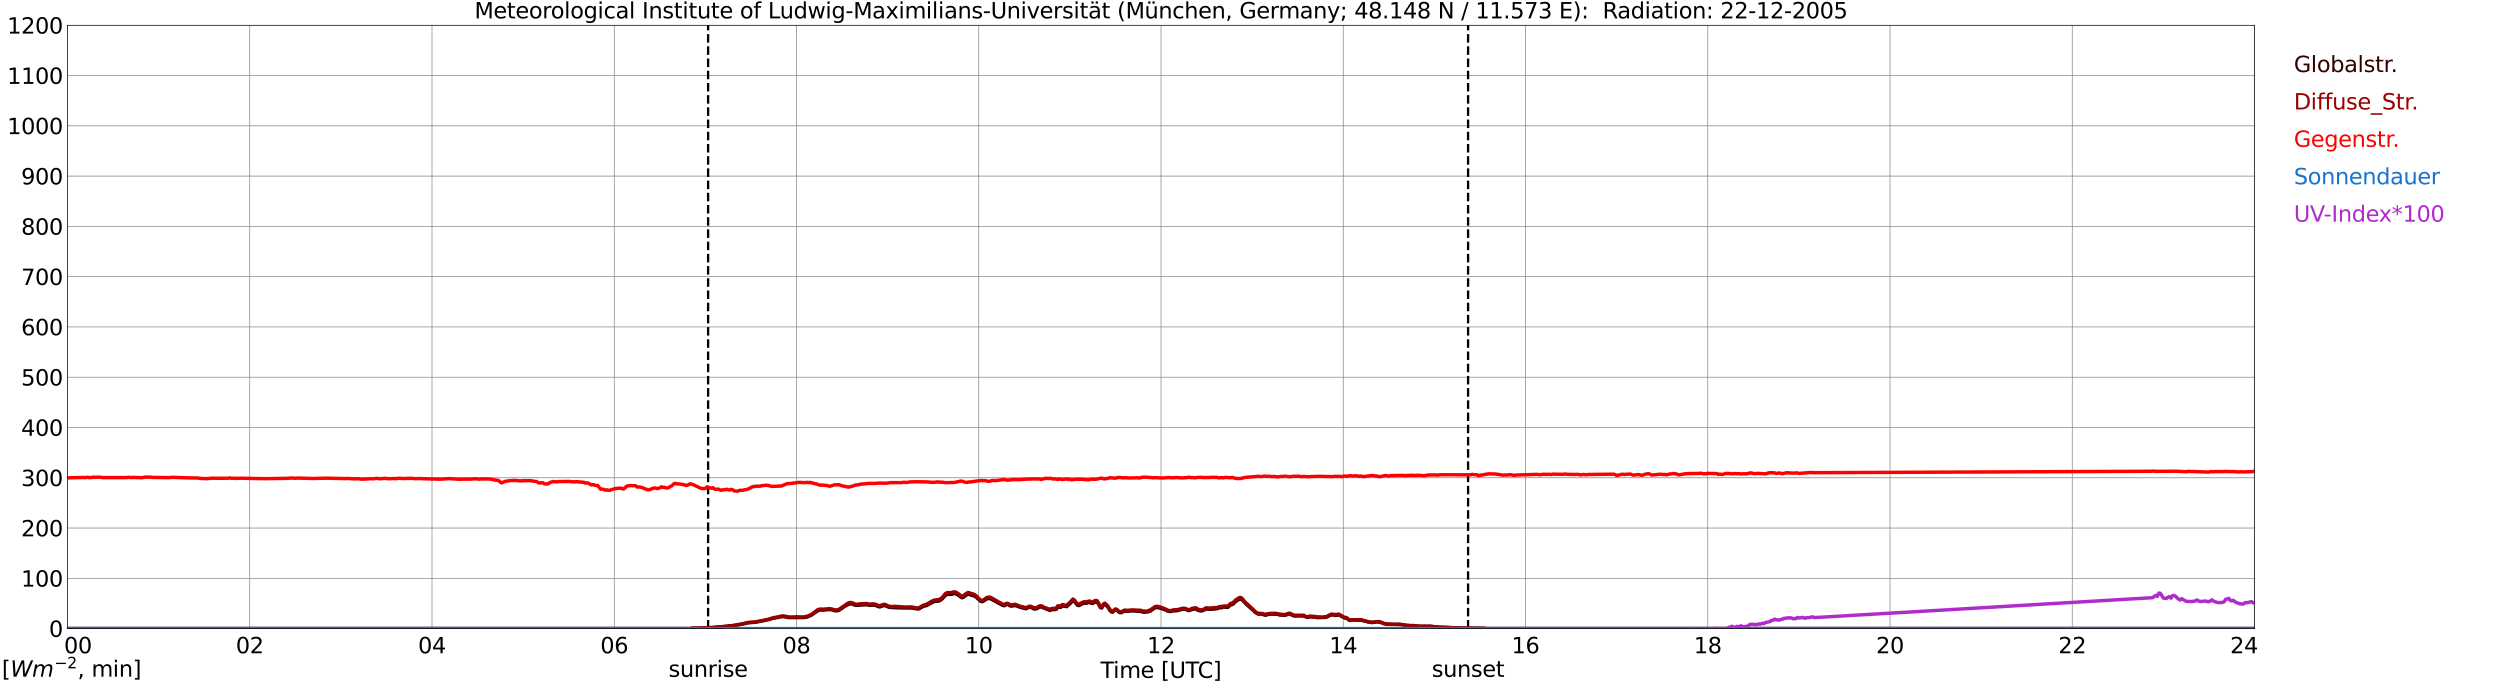 <?xml version="1.0" encoding="utf-8" standalone="no"?>
<!DOCTYPE svg PUBLIC "-//W3C//DTD SVG 1.1//EN"
  "http://www.w3.org/Graphics/SVG/1.1/DTD/svg11.dtd">
<svg xmlns:xlink="http://www.w3.org/1999/xlink" width="1085.4pt" height="296.64pt" viewBox="0 0 1085.4 296.64" xmlns="http://www.w3.org/2000/svg" version="1.1">
 <defs>
  <style type="text/css">*{stroke-linejoin: round; stroke-linecap: butt}</style>
 </defs>
 <g id="figure_1">
  <g id="patch_1">
   <path d="M 0 296.64 
L 1085.4 296.64 
L 1085.4 0 
L 0 0 
z
" style="fill: #ffffff"/>
  </g>
  <g id="axes_1">
   <g id="patch_2">
    <path d="M 29.306 272.909 
L 978.814 272.909 
L 978.814 10.976 
L 29.306 10.976 
z
" style="fill: #ffffff"/>
   </g>
   <g id="patch_3">
    <path d="M 978.814 272.909 
L 978.814 272.909 
L 978.814 10.976 
L 978.814 10.976 
z
" clip-path="url(#p1f1b9dc8af)" style="fill: #d3d3d3; opacity: 0.25; stroke: #d3d3d3; stroke-linejoin: miter"/>
   </g>
   <g id="matplotlib.axis_1">
    <g id="xtick_1">
     <g id="line2d_1">
      <path d="M 29.306 272.909 
L 29.306 10.976 
" clip-path="url(#p1f1b9dc8af)" style="fill: none; stroke: #808080; stroke-width: 0.3; stroke-linecap: square"/>
     </g>
     <g id="line2d_2"/>
     <g id="text_1">
      <!--    00 -->
      <g transform="translate(18.733 283.627) scale(0.095 -0.095)">
       <defs>
        <path id="DejaVuSans-20" transform="scale(0.016)"/>
        <path id="DejaVuSans-30" d="M 2034 4250 
Q 1547 4250 1301 3770 
Q 1056 3291 1056 2328 
Q 1056 1369 1301 889 
Q 1547 409 2034 409 
Q 2525 409 2770 889 
Q 3016 1369 3016 2328 
Q 3016 3291 2770 3770 
Q 2525 4250 2034 4250 
z
M 2034 4750 
Q 2819 4750 3233 4129 
Q 3647 3509 3647 2328 
Q 3647 1150 3233 529 
Q 2819 -91 2034 -91 
Q 1250 -91 836 529 
Q 422 1150 422 2328 
Q 422 3509 836 4129 
Q 1250 4750 2034 4750 
z
" transform="scale(0.016)"/>
       </defs>
       <use xlink:href="#DejaVuSans-20"/>
       <use xlink:href="#DejaVuSans-20" transform="translate(31.787 0)"/>
       <use xlink:href="#DejaVuSans-20" transform="translate(63.574 0)"/>
       <use xlink:href="#DejaVuSans-30" transform="translate(95.361 0)"/>
       <use xlink:href="#DejaVuSans-30" transform="translate(158.984 0)"/>
      </g>
     </g>
    </g>
    <g id="xtick_2">
     <g id="line2d_3">
      <path d="M 108.431 272.909 
L 108.431 10.976 
" clip-path="url(#p1f1b9dc8af)" style="fill: none; stroke: #808080; stroke-width: 0.3; stroke-linecap: square"/>
     </g>
     <g id="line2d_4"/>
     <g id="text_2">
      <!-- 02 -->
      <g transform="translate(102.387 283.627) scale(0.095 -0.095)">
       <defs>
        <path id="DejaVuSans-32" d="M 1228 531 
L 3431 531 
L 3431 0 
L 469 0 
L 469 531 
Q 828 903 1448 1529 
Q 2069 2156 2228 2338 
Q 2531 2678 2651 2914 
Q 2772 3150 2772 3378 
Q 2772 3750 2511 3984 
Q 2250 4219 1831 4219 
Q 1534 4219 1204 4116 
Q 875 4013 500 3803 
L 500 4441 
Q 881 4594 1212 4672 
Q 1544 4750 1819 4750 
Q 2544 4750 2975 4387 
Q 3406 4025 3406 3419 
Q 3406 3131 3298 2873 
Q 3191 2616 2906 2266 
Q 2828 2175 2409 1742 
Q 1991 1309 1228 531 
z
" transform="scale(0.016)"/>
       </defs>
       <use xlink:href="#DejaVuSans-30"/>
       <use xlink:href="#DejaVuSans-32" transform="translate(63.623 0)"/>
      </g>
     </g>
    </g>
    <g id="xtick_3">
     <g id="line2d_5">
      <path d="M 187.557 272.909 
L 187.557 10.976 
" clip-path="url(#p1f1b9dc8af)" style="fill: none; stroke: #808080; stroke-width: 0.3; stroke-linecap: square"/>
     </g>
     <g id="line2d_6"/>
     <g id="text_3">
      <!-- 04 -->
      <g transform="translate(181.513 283.627) scale(0.095 -0.095)">
       <defs>
        <path id="DejaVuSans-34" d="M 2419 4116 
L 825 1625 
L 2419 1625 
L 2419 4116 
z
M 2253 4666 
L 3047 4666 
L 3047 1625 
L 3713 1625 
L 3713 1100 
L 3047 1100 
L 3047 0 
L 2419 0 
L 2419 1100 
L 313 1100 
L 313 1709 
L 2253 4666 
z
" transform="scale(0.016)"/>
       </defs>
       <use xlink:href="#DejaVuSans-30"/>
       <use xlink:href="#DejaVuSans-34" transform="translate(63.623 0)"/>
      </g>
     </g>
    </g>
    <g id="xtick_4">
     <g id="line2d_7">
      <path d="M 266.683 272.909 
L 266.683 10.976 
" clip-path="url(#p1f1b9dc8af)" style="fill: none; stroke: #808080; stroke-width: 0.3; stroke-linecap: square"/>
     </g>
     <g id="line2d_8"/>
     <g id="text_4">
      <!-- 06 -->
      <g transform="translate(260.638 283.627) scale(0.095 -0.095)">
       <defs>
        <path id="DejaVuSans-36" d="M 2113 2584 
Q 1688 2584 1439 2293 
Q 1191 2003 1191 1497 
Q 1191 994 1439 701 
Q 1688 409 2113 409 
Q 2538 409 2786 701 
Q 3034 994 3034 1497 
Q 3034 2003 2786 2293 
Q 2538 2584 2113 2584 
z
M 3366 4563 
L 3366 3988 
Q 3128 4100 2886 4159 
Q 2644 4219 2406 4219 
Q 1781 4219 1451 3797 
Q 1122 3375 1075 2522 
Q 1259 2794 1537 2939 
Q 1816 3084 2150 3084 
Q 2853 3084 3261 2657 
Q 3669 2231 3669 1497 
Q 3669 778 3244 343 
Q 2819 -91 2113 -91 
Q 1303 -91 875 529 
Q 447 1150 447 2328 
Q 447 3434 972 4092 
Q 1497 4750 2381 4750 
Q 2619 4750 2861 4703 
Q 3103 4656 3366 4563 
z
" transform="scale(0.016)"/>
       </defs>
       <use xlink:href="#DejaVuSans-30"/>
       <use xlink:href="#DejaVuSans-36" transform="translate(63.623 0)"/>
      </g>
     </g>
    </g>
    <g id="xtick_5">
     <g id="line2d_9">
      <path d="M 345.808 272.909 
L 345.808 10.976 
" clip-path="url(#p1f1b9dc8af)" style="fill: none; stroke: #808080; stroke-width: 0.3; stroke-linecap: square"/>
     </g>
     <g id="line2d_10"/>
     <g id="text_5">
      <!-- 08 -->
      <g transform="translate(339.764 283.627) scale(0.095 -0.095)">
       <defs>
        <path id="DejaVuSans-38" d="M 2034 2216 
Q 1584 2216 1326 1975 
Q 1069 1734 1069 1313 
Q 1069 891 1326 650 
Q 1584 409 2034 409 
Q 2484 409 2743 651 
Q 3003 894 3003 1313 
Q 3003 1734 2745 1975 
Q 2488 2216 2034 2216 
z
M 1403 2484 
Q 997 2584 770 2862 
Q 544 3141 544 3541 
Q 544 4100 942 4425 
Q 1341 4750 2034 4750 
Q 2731 4750 3128 4425 
Q 3525 4100 3525 3541 
Q 3525 3141 3298 2862 
Q 3072 2584 2669 2484 
Q 3125 2378 3379 2068 
Q 3634 1759 3634 1313 
Q 3634 634 3220 271 
Q 2806 -91 2034 -91 
Q 1263 -91 848 271 
Q 434 634 434 1313 
Q 434 1759 690 2068 
Q 947 2378 1403 2484 
z
M 1172 3481 
Q 1172 3119 1398 2916 
Q 1625 2713 2034 2713 
Q 2441 2713 2670 2916 
Q 2900 3119 2900 3481 
Q 2900 3844 2670 4047 
Q 2441 4250 2034 4250 
Q 1625 4250 1398 4047 
Q 1172 3844 1172 3481 
z
" transform="scale(0.016)"/>
       </defs>
       <use xlink:href="#DejaVuSans-30"/>
       <use xlink:href="#DejaVuSans-38" transform="translate(63.623 0)"/>
      </g>
     </g>
    </g>
    <g id="xtick_6">
     <g id="line2d_11">
      <path d="M 424.934 272.909 
L 424.934 10.976 
" clip-path="url(#p1f1b9dc8af)" style="fill: none; stroke: #808080; stroke-width: 0.3; stroke-linecap: square"/>
     </g>
     <g id="line2d_12"/>
     <g id="text_6">
      <!-- 10 -->
      <g transform="translate(418.89 283.627) scale(0.095 -0.095)">
       <defs>
        <path id="DejaVuSans-31" d="M 794 531 
L 1825 531 
L 1825 4091 
L 703 3866 
L 703 4441 
L 1819 4666 
L 2450 4666 
L 2450 531 
L 3481 531 
L 3481 0 
L 794 0 
L 794 531 
z
" transform="scale(0.016)"/>
       </defs>
       <use xlink:href="#DejaVuSans-31"/>
       <use xlink:href="#DejaVuSans-30" transform="translate(63.623 0)"/>
      </g>
     </g>
    </g>
    <g id="xtick_7">
     <g id="line2d_13">
      <path d="M 504.06 272.909 
L 504.06 10.976 
" clip-path="url(#p1f1b9dc8af)" style="fill: none; stroke: #808080; stroke-width: 0.3; stroke-linecap: square"/>
     </g>
     <g id="line2d_14"/>
     <g id="text_7">
      <!-- 12 -->
      <g transform="translate(498.015 283.627) scale(0.095 -0.095)">
       <use xlink:href="#DejaVuSans-31"/>
       <use xlink:href="#DejaVuSans-32" transform="translate(63.623 0)"/>
      </g>
     </g>
    </g>
    <g id="xtick_8">
     <g id="line2d_15">
      <path d="M 583.185 272.909 
L 583.185 10.976 
" clip-path="url(#p1f1b9dc8af)" style="fill: none; stroke: #808080; stroke-width: 0.3; stroke-linecap: square"/>
     </g>
     <g id="line2d_16"/>
     <g id="text_8">
      <!-- 14 -->
      <g transform="translate(577.141 283.627) scale(0.095 -0.095)">
       <use xlink:href="#DejaVuSans-31"/>
       <use xlink:href="#DejaVuSans-34" transform="translate(63.623 0)"/>
      </g>
     </g>
    </g>
    <g id="xtick_9">
     <g id="line2d_17">
      <path d="M 662.311 272.909 
L 662.311 10.976 
" clip-path="url(#p1f1b9dc8af)" style="fill: none; stroke: #808080; stroke-width: 0.3; stroke-linecap: square"/>
     </g>
     <g id="line2d_18"/>
     <g id="text_9">
      <!-- 16 -->
      <g transform="translate(656.267 283.627) scale(0.095 -0.095)">
       <use xlink:href="#DejaVuSans-31"/>
       <use xlink:href="#DejaVuSans-36" transform="translate(63.623 0)"/>
      </g>
     </g>
    </g>
    <g id="xtick_10">
     <g id="line2d_19">
      <path d="M 741.437 272.909 
L 741.437 10.976 
" clip-path="url(#p1f1b9dc8af)" style="fill: none; stroke: #808080; stroke-width: 0.3; stroke-linecap: square"/>
     </g>
     <g id="line2d_20"/>
     <g id="text_10">
      <!-- 18 -->
      <g transform="translate(735.392 283.627) scale(0.095 -0.095)">
       <use xlink:href="#DejaVuSans-31"/>
       <use xlink:href="#DejaVuSans-38" transform="translate(63.623 0)"/>
      </g>
     </g>
    </g>
    <g id="xtick_11">
     <g id="line2d_21">
      <path d="M 820.562 272.909 
L 820.562 10.976 
" clip-path="url(#p1f1b9dc8af)" style="fill: none; stroke: #808080; stroke-width: 0.3; stroke-linecap: square"/>
     </g>
     <g id="line2d_22"/>
     <g id="text_11">
      <!-- 20 -->
      <g transform="translate(814.518 283.627) scale(0.095 -0.095)">
       <use xlink:href="#DejaVuSans-32"/>
       <use xlink:href="#DejaVuSans-30" transform="translate(63.623 0)"/>
      </g>
     </g>
    </g>
    <g id="xtick_12">
     <g id="line2d_23">
      <path d="M 899.688 272.909 
L 899.688 10.976 
" clip-path="url(#p1f1b9dc8af)" style="fill: none; stroke: #808080; stroke-width: 0.3; stroke-linecap: square"/>
     </g>
     <g id="line2d_24"/>
     <g id="text_12">
      <!-- 22 -->
      <g transform="translate(893.644 283.627) scale(0.095 -0.095)">
       <use xlink:href="#DejaVuSans-32"/>
       <use xlink:href="#DejaVuSans-32" transform="translate(63.623 0)"/>
      </g>
     </g>
    </g>
    <g id="xtick_13">
     <g id="line2d_25">
      <path d="M 978.814 272.909 
L 978.814 10.976 
" clip-path="url(#p1f1b9dc8af)" style="fill: none; stroke: #808080; stroke-width: 0.3; stroke-linecap: square"/>
     </g>
     <g id="line2d_26"/>
     <g id="text_13">
      <!-- 24    -->
      <g transform="translate(968.241 283.627) scale(0.095 -0.095)">
       <use xlink:href="#DejaVuSans-32"/>
       <use xlink:href="#DejaVuSans-34" transform="translate(63.623 0)"/>
       <use xlink:href="#DejaVuSans-20" transform="translate(127.246 0)"/>
       <use xlink:href="#DejaVuSans-20" transform="translate(159.033 0)"/>
       <use xlink:href="#DejaVuSans-20" transform="translate(190.82 0)"/>
      </g>
     </g>
    </g>
    <g id="text_14">
     <!-- Time [UTC] -->
     <g transform="translate(477.806 294.322) scale(0.095 -0.095)">
      <defs>
       <path id="DejaVuSans-54" d="M -19 4666 
L 3928 4666 
L 3928 4134 
L 2272 4134 
L 2272 0 
L 1638 0 
L 1638 4134 
L -19 4134 
L -19 4666 
z
" transform="scale(0.016)"/>
       <path id="DejaVuSans-69" d="M 603 3500 
L 1178 3500 
L 1178 0 
L 603 0 
L 603 3500 
z
M 603 4863 
L 1178 4863 
L 1178 4134 
L 603 4134 
L 603 4863 
z
" transform="scale(0.016)"/>
       <path id="DejaVuSans-6d" d="M 3328 2828 
Q 3544 3216 3844 3400 
Q 4144 3584 4550 3584 
Q 5097 3584 5394 3201 
Q 5691 2819 5691 2113 
L 5691 0 
L 5113 0 
L 5113 2094 
Q 5113 2597 4934 2840 
Q 4756 3084 4391 3084 
Q 3944 3084 3684 2787 
Q 3425 2491 3425 1978 
L 3425 0 
L 2847 0 
L 2847 2094 
Q 2847 2600 2669 2842 
Q 2491 3084 2119 3084 
Q 1678 3084 1418 2786 
Q 1159 2488 1159 1978 
L 1159 0 
L 581 0 
L 581 3500 
L 1159 3500 
L 1159 2956 
Q 1356 3278 1631 3431 
Q 1906 3584 2284 3584 
Q 2666 3584 2933 3390 
Q 3200 3197 3328 2828 
z
" transform="scale(0.016)"/>
       <path id="DejaVuSans-65" d="M 3597 1894 
L 3597 1613 
L 953 1613 
Q 991 1019 1311 708 
Q 1631 397 2203 397 
Q 2534 397 2845 478 
Q 3156 559 3463 722 
L 3463 178 
Q 3153 47 2828 -22 
Q 2503 -91 2169 -91 
Q 1331 -91 842 396 
Q 353 884 353 1716 
Q 353 2575 817 3079 
Q 1281 3584 2069 3584 
Q 2775 3584 3186 3129 
Q 3597 2675 3597 1894 
z
M 3022 2063 
Q 3016 2534 2758 2815 
Q 2500 3097 2075 3097 
Q 1594 3097 1305 2825 
Q 1016 2553 972 2059 
L 3022 2063 
z
" transform="scale(0.016)"/>
       <path id="DejaVuSans-5b" d="M 550 4863 
L 1875 4863 
L 1875 4416 
L 1125 4416 
L 1125 -397 
L 1875 -397 
L 1875 -844 
L 550 -844 
L 550 4863 
z
" transform="scale(0.016)"/>
       <path id="DejaVuSans-55" d="M 556 4666 
L 1191 4666 
L 1191 1831 
Q 1191 1081 1462 751 
Q 1734 422 2344 422 
Q 2950 422 3222 751 
Q 3494 1081 3494 1831 
L 3494 4666 
L 4128 4666 
L 4128 1753 
Q 4128 841 3676 375 
Q 3225 -91 2344 -91 
Q 1459 -91 1007 375 
Q 556 841 556 1753 
L 556 4666 
z
" transform="scale(0.016)"/>
       <path id="DejaVuSans-43" d="M 4122 4306 
L 4122 3641 
Q 3803 3938 3442 4084 
Q 3081 4231 2675 4231 
Q 1875 4231 1450 3742 
Q 1025 3253 1025 2328 
Q 1025 1406 1450 917 
Q 1875 428 2675 428 
Q 3081 428 3442 575 
Q 3803 722 4122 1019 
L 4122 359 
Q 3791 134 3420 21 
Q 3050 -91 2638 -91 
Q 1578 -91 968 557 
Q 359 1206 359 2328 
Q 359 3453 968 4101 
Q 1578 4750 2638 4750 
Q 3056 4750 3426 4639 
Q 3797 4528 4122 4306 
z
" transform="scale(0.016)"/>
       <path id="DejaVuSans-5d" d="M 1947 4863 
L 1947 -844 
L 622 -844 
L 622 -397 
L 1369 -397 
L 1369 4416 
L 622 4416 
L 622 4863 
L 1947 4863 
z
" transform="scale(0.016)"/>
      </defs>
      <use xlink:href="#DejaVuSans-54"/>
      <use xlink:href="#DejaVuSans-69" transform="translate(57.959 0)"/>
      <use xlink:href="#DejaVuSans-6d" transform="translate(85.742 0)"/>
      <use xlink:href="#DejaVuSans-65" transform="translate(183.154 0)"/>
      <use xlink:href="#DejaVuSans-20" transform="translate(244.678 0)"/>
      <use xlink:href="#DejaVuSans-5b" transform="translate(276.465 0)"/>
      <use xlink:href="#DejaVuSans-55" transform="translate(315.479 0)"/>
      <use xlink:href="#DejaVuSans-54" transform="translate(388.672 0)"/>
      <use xlink:href="#DejaVuSans-43" transform="translate(443.881 0)"/>
      <use xlink:href="#DejaVuSans-5d" transform="translate(513.705 0)"/>
     </g>
    </g>
   </g>
   <g id="matplotlib.axis_2">
    <g id="ytick_1">
     <g id="line2d_27">
      <path d="M 29.306 272.909 
L 978.814 272.909 
" clip-path="url(#p1f1b9dc8af)" style="fill: none; stroke: #808080; stroke-width: 0.3; stroke-linecap: square"/>
     </g>
     <g id="line2d_28"/>
     <g id="text_15">
      <!-- 0 -->
      <g transform="translate(21.261 276.518) scale(0.095 -0.095)">
       <use xlink:href="#DejaVuSans-30"/>
      </g>
     </g>
    </g>
    <g id="ytick_2">
     <g id="line2d_29">
      <path d="M 29.306 251.081 
L 978.814 251.081 
" clip-path="url(#p1f1b9dc8af)" style="fill: none; stroke: #808080; stroke-width: 0.3; stroke-linecap: square"/>
     </g>
     <g id="line2d_30"/>
     <g id="text_16">
      <!-- 100 -->
      <g transform="translate(9.173 254.69) scale(0.095 -0.095)">
       <use xlink:href="#DejaVuSans-31"/>
       <use xlink:href="#DejaVuSans-30" transform="translate(63.623 0)"/>
       <use xlink:href="#DejaVuSans-30" transform="translate(127.246 0)"/>
      </g>
     </g>
    </g>
    <g id="ytick_3">
     <g id="line2d_31">
      <path d="M 29.306 229.253 
L 978.814 229.253 
" clip-path="url(#p1f1b9dc8af)" style="fill: none; stroke: #808080; stroke-width: 0.3; stroke-linecap: square"/>
     </g>
     <g id="line2d_32"/>
     <g id="text_17">
      <!-- 200 -->
      <g transform="translate(9.173 232.863) scale(0.095 -0.095)">
       <use xlink:href="#DejaVuSans-32"/>
       <use xlink:href="#DejaVuSans-30" transform="translate(63.623 0)"/>
       <use xlink:href="#DejaVuSans-30" transform="translate(127.246 0)"/>
      </g>
     </g>
    </g>
    <g id="ytick_4">
     <g id="line2d_33">
      <path d="M 29.306 207.426 
L 978.814 207.426 
" clip-path="url(#p1f1b9dc8af)" style="fill: none; stroke: #808080; stroke-width: 0.3; stroke-linecap: square"/>
     </g>
     <g id="line2d_34"/>
     <g id="text_18">
      <!-- 300 -->
      <g transform="translate(9.173 211.035) scale(0.095 -0.095)">
       <defs>
        <path id="DejaVuSans-33" d="M 2597 2516 
Q 3050 2419 3304 2112 
Q 3559 1806 3559 1356 
Q 3559 666 3084 287 
Q 2609 -91 1734 -91 
Q 1441 -91 1130 -33 
Q 819 25 488 141 
L 488 750 
Q 750 597 1062 519 
Q 1375 441 1716 441 
Q 2309 441 2620 675 
Q 2931 909 2931 1356 
Q 2931 1769 2642 2001 
Q 2353 2234 1838 2234 
L 1294 2234 
L 1294 2753 
L 1863 2753 
Q 2328 2753 2575 2939 
Q 2822 3125 2822 3475 
Q 2822 3834 2567 4026 
Q 2313 4219 1838 4219 
Q 1578 4219 1281 4162 
Q 984 4106 628 3988 
L 628 4550 
Q 988 4650 1302 4700 
Q 1616 4750 1894 4750 
Q 2613 4750 3031 4423 
Q 3450 4097 3450 3541 
Q 3450 3153 3228 2886 
Q 3006 2619 2597 2516 
z
" transform="scale(0.016)"/>
       </defs>
       <use xlink:href="#DejaVuSans-33"/>
       <use xlink:href="#DejaVuSans-30" transform="translate(63.623 0)"/>
       <use xlink:href="#DejaVuSans-30" transform="translate(127.246 0)"/>
      </g>
     </g>
    </g>
    <g id="ytick_5">
     <g id="line2d_35">
      <path d="M 29.306 185.598 
L 978.814 185.598 
" clip-path="url(#p1f1b9dc8af)" style="fill: none; stroke: #808080; stroke-width: 0.3; stroke-linecap: square"/>
     </g>
     <g id="line2d_36"/>
     <g id="text_19">
      <!-- 400 -->
      <g transform="translate(9.173 189.207) scale(0.095 -0.095)">
       <use xlink:href="#DejaVuSans-34"/>
       <use xlink:href="#DejaVuSans-30" transform="translate(63.623 0)"/>
       <use xlink:href="#DejaVuSans-30" transform="translate(127.246 0)"/>
      </g>
     </g>
    </g>
    <g id="ytick_6">
     <g id="line2d_37">
      <path d="M 29.306 163.77 
L 978.814 163.77 
" clip-path="url(#p1f1b9dc8af)" style="fill: none; stroke: #808080; stroke-width: 0.3; stroke-linecap: square"/>
     </g>
     <g id="line2d_38"/>
     <g id="text_20">
      <!-- 500 -->
      <g transform="translate(9.173 167.379) scale(0.095 -0.095)">
       <defs>
        <path id="DejaVuSans-35" d="M 691 4666 
L 3169 4666 
L 3169 4134 
L 1269 4134 
L 1269 2991 
Q 1406 3038 1543 3061 
Q 1681 3084 1819 3084 
Q 2600 3084 3056 2656 
Q 3513 2228 3513 1497 
Q 3513 744 3044 326 
Q 2575 -91 1722 -91 
Q 1428 -91 1123 -41 
Q 819 9 494 109 
L 494 744 
Q 775 591 1075 516 
Q 1375 441 1709 441 
Q 2250 441 2565 725 
Q 2881 1009 2881 1497 
Q 2881 1984 2565 2268 
Q 2250 2553 1709 2553 
Q 1456 2553 1204 2497 
Q 953 2441 691 2322 
L 691 4666 
z
" transform="scale(0.016)"/>
       </defs>
       <use xlink:href="#DejaVuSans-35"/>
       <use xlink:href="#DejaVuSans-30" transform="translate(63.623 0)"/>
       <use xlink:href="#DejaVuSans-30" transform="translate(127.246 0)"/>
      </g>
     </g>
    </g>
    <g id="ytick_7">
     <g id="line2d_39">
      <path d="M 29.306 141.942 
L 978.814 141.942 
" clip-path="url(#p1f1b9dc8af)" style="fill: none; stroke: #808080; stroke-width: 0.3; stroke-linecap: square"/>
     </g>
     <g id="line2d_40"/>
     <g id="text_21">
      <!-- 600 -->
      <g transform="translate(9.173 145.551) scale(0.095 -0.095)">
       <use xlink:href="#DejaVuSans-36"/>
       <use xlink:href="#DejaVuSans-30" transform="translate(63.623 0)"/>
       <use xlink:href="#DejaVuSans-30" transform="translate(127.246 0)"/>
      </g>
     </g>
    </g>
    <g id="ytick_8">
     <g id="line2d_41">
      <path d="M 29.306 120.114 
L 978.814 120.114 
" clip-path="url(#p1f1b9dc8af)" style="fill: none; stroke: #808080; stroke-width: 0.3; stroke-linecap: square"/>
     </g>
     <g id="line2d_42"/>
     <g id="text_22">
      <!-- 700 -->
      <g transform="translate(9.173 123.724) scale(0.095 -0.095)">
       <defs>
        <path id="DejaVuSans-37" d="M 525 4666 
L 3525 4666 
L 3525 4397 
L 1831 0 
L 1172 0 
L 2766 4134 
L 525 4134 
L 525 4666 
z
" transform="scale(0.016)"/>
       </defs>
       <use xlink:href="#DejaVuSans-37"/>
       <use xlink:href="#DejaVuSans-30" transform="translate(63.623 0)"/>
       <use xlink:href="#DejaVuSans-30" transform="translate(127.246 0)"/>
      </g>
     </g>
    </g>
    <g id="ytick_9">
     <g id="line2d_43">
      <path d="M 29.306 98.287 
L 978.814 98.287 
" clip-path="url(#p1f1b9dc8af)" style="fill: none; stroke: #808080; stroke-width: 0.3; stroke-linecap: square"/>
     </g>
     <g id="line2d_44"/>
     <g id="text_23">
      <!-- 800 -->
      <g transform="translate(9.173 101.896) scale(0.095 -0.095)">
       <use xlink:href="#DejaVuSans-38"/>
       <use xlink:href="#DejaVuSans-30" transform="translate(63.623 0)"/>
       <use xlink:href="#DejaVuSans-30" transform="translate(127.246 0)"/>
      </g>
     </g>
    </g>
    <g id="ytick_10">
     <g id="line2d_45">
      <path d="M 29.306 76.459 
L 978.814 76.459 
" clip-path="url(#p1f1b9dc8af)" style="fill: none; stroke: #808080; stroke-width: 0.3; stroke-linecap: square"/>
     </g>
     <g id="line2d_46"/>
     <g id="text_24">
      <!-- 900 -->
      <g transform="translate(9.173 80.068) scale(0.095 -0.095)">
       <defs>
        <path id="DejaVuSans-39" d="M 703 97 
L 703 672 
Q 941 559 1184 500 
Q 1428 441 1663 441 
Q 2288 441 2617 861 
Q 2947 1281 2994 2138 
Q 2813 1869 2534 1725 
Q 2256 1581 1919 1581 
Q 1219 1581 811 2004 
Q 403 2428 403 3163 
Q 403 3881 828 4315 
Q 1253 4750 1959 4750 
Q 2769 4750 3195 4129 
Q 3622 3509 3622 2328 
Q 3622 1225 3098 567 
Q 2575 -91 1691 -91 
Q 1453 -91 1209 -44 
Q 966 3 703 97 
z
M 1959 2075 
Q 2384 2075 2632 2365 
Q 2881 2656 2881 3163 
Q 2881 3666 2632 3958 
Q 2384 4250 1959 4250 
Q 1534 4250 1286 3958 
Q 1038 3666 1038 3163 
Q 1038 2656 1286 2365 
Q 1534 2075 1959 2075 
z
" transform="scale(0.016)"/>
       </defs>
       <use xlink:href="#DejaVuSans-39"/>
       <use xlink:href="#DejaVuSans-30" transform="translate(63.623 0)"/>
       <use xlink:href="#DejaVuSans-30" transform="translate(127.246 0)"/>
      </g>
     </g>
    </g>
    <g id="ytick_11">
     <g id="line2d_47">
      <path d="M 29.306 54.631 
L 978.814 54.631 
" clip-path="url(#p1f1b9dc8af)" style="fill: none; stroke: #808080; stroke-width: 0.3; stroke-linecap: square"/>
     </g>
     <g id="line2d_48"/>
     <g id="text_25">
      <!-- 1000 -->
      <g transform="translate(3.128 58.24) scale(0.095 -0.095)">
       <use xlink:href="#DejaVuSans-31"/>
       <use xlink:href="#DejaVuSans-30" transform="translate(63.623 0)"/>
       <use xlink:href="#DejaVuSans-30" transform="translate(127.246 0)"/>
       <use xlink:href="#DejaVuSans-30" transform="translate(190.869 0)"/>
      </g>
     </g>
    </g>
    <g id="ytick_12">
     <g id="line2d_49">
      <path d="M 29.306 32.803 
L 978.814 32.803 
" clip-path="url(#p1f1b9dc8af)" style="fill: none; stroke: #808080; stroke-width: 0.3; stroke-linecap: square"/>
     </g>
     <g id="line2d_50"/>
     <g id="text_26">
      <!-- 1100 -->
      <g transform="translate(3.128 36.413) scale(0.095 -0.095)">
       <use xlink:href="#DejaVuSans-31"/>
       <use xlink:href="#DejaVuSans-31" transform="translate(63.623 0)"/>
       <use xlink:href="#DejaVuSans-30" transform="translate(127.246 0)"/>
       <use xlink:href="#DejaVuSans-30" transform="translate(190.869 0)"/>
      </g>
     </g>
    </g>
    <g id="ytick_13">
     <g id="line2d_51">
      <path d="M 29.306 10.976 
L 978.814 10.976 
" clip-path="url(#p1f1b9dc8af)" style="fill: none; stroke: #808080; stroke-width: 0.3; stroke-linecap: square"/>
     </g>
     <g id="line2d_52"/>
     <g id="text_27">
      <!-- 1200 -->
      <g transform="translate(3.128 14.585) scale(0.095 -0.095)">
       <use xlink:href="#DejaVuSans-31"/>
       <use xlink:href="#DejaVuSans-32" transform="translate(63.623 0)"/>
       <use xlink:href="#DejaVuSans-30" transform="translate(127.246 0)"/>
       <use xlink:href="#DejaVuSans-30" transform="translate(190.869 0)"/>
      </g>
     </g>
    </g>
   </g>
   <g id="line2d_53">
    <path d="M 307.432 272.909 
L 307.432 10.976 
" clip-path="url(#p1f1b9dc8af)" style="fill: none; stroke-dasharray: 3.7,1.6; stroke-dashoffset: 0; stroke: #000000"/>
   </g>
   <g id="line2d_54">
    <path d="M 637.386 272.909 
L 637.386 10.976 
" clip-path="url(#p1f1b9dc8af)" style="fill: none; stroke-dasharray: 3.7,1.6; stroke-dashoffset: 0; stroke: #000000"/>
   </g>
   <g id="line2d_55">
    <path d="M 29.306 272.909 
L 299.652 272.909 
L 300.311 272.778 
L 302.949 272.736 
L 303.608 272.653 
L 304.927 272.695 
L 306.246 272.612 
L 308.224 272.531 
L 314.158 272.082 
L 316.796 271.793 
L 317.455 271.793 
L 318.774 271.549 
L 321.411 271.139 
L 324.049 270.606 
L 324.708 270.401 
L 328.005 270.156 
L 333.94 268.969 
L 335.258 268.517 
L 339.874 267.657 
L 342.512 268.148 
L 349.105 268.109 
L 350.424 267.904 
L 352.402 267.002 
L 355.04 265.16 
L 355.699 264.913 
L 356.359 264.833 
L 357.018 264.913 
L 359.655 264.669 
L 360.315 264.627 
L 360.974 264.708 
L 362.293 265.118 
L 362.952 265.201 
L 363.612 265.16 
L 364.271 264.955 
L 365.59 264.053 
L 366.909 263.152 
L 368.887 262.17 
L 369.546 262.128 
L 371.524 262.824 
L 372.843 262.744 
L 376.14 262.538 
L 377.459 262.785 
L 379.437 262.702 
L 380.096 262.824 
L 381.415 263.398 
L 382.074 263.481 
L 382.734 263.276 
L 383.393 262.949 
L 384.053 262.907 
L 384.712 263.113 
L 386.031 263.684 
L 387.349 263.767 
L 391.306 263.931 
L 395.921 263.973 
L 398.559 264.422 
L 399.218 264.217 
L 400.537 263.44 
L 401.196 263.152 
L 401.856 263.03 
L 402.515 262.785 
L 405.153 261.31 
L 405.812 261.104 
L 407.131 261.024 
L 407.79 260.86 
L 408.45 260.491 
L 409.109 259.958 
L 410.428 258.485 
L 411.087 258.116 
L 411.746 258.033 
L 413.065 258.033 
L 414.384 257.664 
L 415.043 257.828 
L 416.362 258.607 
L 417.022 259.181 
L 417.681 259.509 
L 418.34 259.262 
L 419.659 258.28 
L 420.318 257.994 
L 420.978 258.075 
L 421.637 258.402 
L 422.956 258.729 
L 423.615 259.098 
L 425.593 260.941 
L 426.253 261.229 
L 426.912 261.024 
L 428.231 260.122 
L 428.89 259.878 
L 429.55 259.836 
L 430.209 260.041 
L 435.484 262.907 
L 436.144 262.949 
L 436.803 262.458 
L 437.462 262.416 
L 438.781 263.152 
L 439.44 263.113 
L 440.1 262.949 
L 440.759 262.907 
L 442.078 263.318 
L 442.737 263.604 
L 445.375 264.3 
L 446.694 263.684 
L 447.353 263.645 
L 448.012 263.89 
L 448.672 264.3 
L 449.331 264.422 
L 449.991 264.341 
L 451.309 263.604 
L 451.969 263.481 
L 455.266 264.791 
L 455.925 264.996 
L 456.584 264.708 
L 457.244 264.627 
L 457.903 264.669 
L 458.563 264.544 
L 459.222 263.645 
L 459.881 263.604 
L 460.541 263.684 
L 461.2 263.071 
L 463.178 263.357 
L 463.838 262.661 
L 464.497 262.17 
L 465.816 260.738 
L 466.475 261.187 
L 467.794 262.744 
L 468.453 262.907 
L 470.431 261.884 
L 471.75 261.884 
L 472.409 261.637 
L 473.069 261.556 
L 473.728 261.884 
L 474.388 262.006 
L 475.047 261.556 
L 475.706 261.31 
L 476.366 261.434 
L 477.025 262.416 
L 477.685 263.726 
L 478.344 263.973 
L 479.003 262.824 
L 479.663 262.416 
L 480.322 262.907 
L 480.981 263.562 
L 481.641 264.669 
L 482.3 265.529 
L 482.96 265.815 
L 484.278 264.791 
L 484.938 264.955 
L 485.597 265.61 
L 486.256 266.02 
L 486.916 265.978 
L 487.575 265.568 
L 488.235 265.324 
L 489.553 265.404 
L 491.532 265.201 
L 495.488 265.487 
L 496.147 265.732 
L 496.807 265.815 
L 498.125 265.693 
L 499.444 265.282 
L 501.422 263.89 
L 502.082 263.767 
L 503.4 263.931 
L 506.038 264.791 
L 506.697 265.201 
L 507.357 265.404 
L 508.016 265.487 
L 508.675 265.404 
L 509.335 265.201 
L 510.654 265.16 
L 511.313 265.077 
L 513.291 264.505 
L 514.61 264.505 
L 515.929 265.118 
L 516.588 264.996 
L 517.247 264.669 
L 519.226 264.341 
L 519.885 264.833 
L 520.544 265.118 
L 521.863 265.241 
L 523.841 264.341 
L 524.501 264.505 
L 526.479 264.464 
L 528.457 264.258 
L 529.116 263.931 
L 530.435 263.848 
L 531.094 263.562 
L 533.073 263.684 
L 534.391 262.497 
L 535.051 262.458 
L 535.71 261.964 
L 536.369 261.187 
L 537.688 260.369 
L 538.348 260.081 
L 539.007 260.164 
L 540.985 262.252 
L 542.963 264.012 
L 544.282 265.16 
L 544.941 265.856 
L 546.26 266.633 
L 547.579 266.633 
L 548.238 266.716 
L 548.898 267.002 
L 549.557 267.124 
L 550.216 266.839 
L 552.195 266.592 
L 552.854 266.675 
L 554.173 266.675 
L 554.832 266.758 
L 555.491 267.002 
L 556.81 267.085 
L 558.129 267.085 
L 559.448 266.633 
L 560.107 266.633 
L 561.426 267.288 
L 562.085 267.452 
L 562.745 267.493 
L 563.404 267.371 
L 564.063 267.452 
L 564.723 267.413 
L 565.382 267.493 
L 566.042 267.413 
L 567.36 268.026 
L 568.02 267.984 
L 568.679 267.821 
L 569.998 267.945 
L 571.317 267.945 
L 571.976 268.148 
L 574.613 268.067 
L 575.932 267.945 
L 577.251 267.249 
L 577.91 267.002 
L 578.57 267.002 
L 579.889 267.166 
L 580.548 267.124 
L 581.207 266.921 
L 583.845 268.353 
L 584.504 268.273 
L 585.823 269.338 
L 587.142 269.172 
L 590.439 269.296 
L 591.098 269.255 
L 591.757 269.501 
L 593.076 269.746 
L 593.736 269.993 
L 595.714 270.32 
L 596.373 270.156 
L 597.032 270.156 
L 597.692 269.993 
L 599.011 270.115 
L 600.989 270.811 
L 602.307 271.058 
L 602.967 271.016 
L 603.626 271.097 
L 604.945 271.097 
L 606.264 271.139 
L 607.582 271.139 
L 608.901 271.261 
L 610.879 271.588 
L 617.473 271.957 
L 618.792 271.918 
L 619.451 271.999 
L 620.77 271.918 
L 622.089 272.04 
L 623.408 272.204 
L 630.661 272.573 
L 633.298 272.612 
L 634.617 272.695 
L 641.87 272.778 
L 643.189 272.778 
L 644.508 272.817 
L 645.827 272.909 
L 978.154 272.909 
L 978.154 272.909 
" clip-path="url(#p1f1b9dc8af)" style="fill: none; stroke: #330000; stroke-width: 1.5; stroke-linecap: square"/>
   </g>
   <g id="line2d_56">
    <path d="M 29.306 272.909 
L 299.652 272.909 
L 300.311 272.721 
L 302.289 272.68 
L 304.927 272.597 
L 307.564 272.512 
L 309.543 272.429 
L 312.839 272.134 
L 314.818 271.924 
L 315.477 271.924 
L 316.136 271.756 
L 318.774 271.505 
L 320.093 271.211 
L 322.73 270.792 
L 323.39 270.538 
L 324.049 270.455 
L 324.708 270.246 
L 328.005 269.993 
L 333.28 268.945 
L 335.918 268.146 
L 337.236 267.936 
L 339.215 267.474 
L 339.874 267.391 
L 341.193 267.559 
L 342.512 267.895 
L 345.149 267.853 
L 345.808 267.768 
L 348.446 267.895 
L 350.424 267.559 
L 351.743 267.013 
L 352.402 266.677 
L 355.04 264.704 
L 355.699 264.494 
L 356.359 264.411 
L 357.018 264.494 
L 360.315 264.243 
L 361.634 264.536 
L 362.293 264.789 
L 363.612 264.745 
L 364.271 264.536 
L 368.227 261.807 
L 368.887 261.598 
L 369.546 261.598 
L 370.206 261.766 
L 370.865 262.102 
L 371.524 262.311 
L 372.184 262.353 
L 373.502 262.143 
L 376.14 262.017 
L 377.459 262.27 
L 378.118 262.27 
L 378.777 262.143 
L 380.096 262.311 
L 381.415 262.899 
L 382.074 262.984 
L 383.393 262.438 
L 384.053 262.353 
L 385.371 262.942 
L 386.031 263.235 
L 386.69 263.32 
L 388.668 263.276 
L 393.284 263.571 
L 394.603 263.488 
L 395.921 263.529 
L 397.899 263.949 
L 398.559 263.949 
L 399.218 263.739 
L 400.537 262.899 
L 401.196 262.648 
L 401.856 262.521 
L 403.175 261.851 
L 404.493 261.01 
L 405.812 260.506 
L 407.131 260.38 
L 407.79 260.214 
L 408.45 259.878 
L 409.109 259.332 
L 410.428 257.736 
L 411.087 257.359 
L 411.746 257.274 
L 412.406 257.359 
L 413.065 257.274 
L 413.725 257.023 
L 414.384 256.94 
L 415.043 257.106 
L 416.362 257.946 
L 417.022 258.533 
L 417.681 258.828 
L 418.34 258.533 
L 419.659 257.568 
L 420.318 257.232 
L 420.978 257.4 
L 421.637 257.695 
L 422.297 257.819 
L 422.956 258.072 
L 423.615 258.492 
L 425.593 260.423 
L 426.253 260.759 
L 426.912 260.506 
L 428.231 259.541 
L 428.89 259.288 
L 429.55 259.205 
L 430.209 259.415 
L 432.187 260.548 
L 433.506 261.305 
L 435.484 262.397 
L 436.144 262.438 
L 436.803 261.975 
L 437.462 261.934 
L 438.781 262.648 
L 440.1 262.479 
L 440.759 262.353 
L 443.397 263.361 
L 444.056 263.444 
L 445.375 263.907 
L 446.694 263.235 
L 447.353 263.193 
L 449.331 263.99 
L 449.991 263.78 
L 451.309 263.067 
L 451.969 262.984 
L 452.628 263.235 
L 453.287 263.654 
L 455.266 264.326 
L 455.925 264.536 
L 456.584 264.2 
L 458.563 264.034 
L 459.222 263.067 
L 459.881 263.025 
L 460.541 263.108 
L 461.2 262.479 
L 462.519 262.731 
L 463.178 262.816 
L 463.838 262.06 
L 464.497 261.556 
L 465.816 260.087 
L 466.475 260.506 
L 467.134 261.43 
L 467.794 262.143 
L 468.453 262.27 
L 470.431 261.305 
L 471.75 261.262 
L 473.069 260.925 
L 473.728 261.305 
L 474.388 261.43 
L 475.047 260.925 
L 475.706 260.674 
L 476.366 260.842 
L 477.025 261.892 
L 477.685 263.361 
L 478.344 263.529 
L 479.003 262.311 
L 479.663 261.851 
L 480.981 263.067 
L 481.641 264.243 
L 482.3 265.125 
L 482.96 265.459 
L 484.278 264.368 
L 484.938 264.579 
L 485.597 265.249 
L 486.256 265.627 
L 486.916 265.586 
L 488.235 264.872 
L 489.553 264.998 
L 491.532 264.789 
L 495.488 264.998 
L 496.147 265.335 
L 497.466 265.335 
L 498.125 265.291 
L 499.444 264.789 
L 501.422 263.403 
L 502.082 263.235 
L 502.741 263.276 
L 504.06 263.654 
L 505.379 264.158 
L 506.697 264.745 
L 507.357 265.04 
L 508.016 265.125 
L 508.675 265.04 
L 509.335 264.789 
L 511.313 264.662 
L 513.291 264.117 
L 514.61 264.117 
L 515.929 264.745 
L 516.588 264.621 
L 517.247 264.243 
L 518.566 263.907 
L 519.226 263.907 
L 520.544 264.662 
L 521.863 264.83 
L 522.522 264.536 
L 523.182 264.117 
L 523.841 263.866 
L 524.501 263.99 
L 526.479 263.907 
L 528.457 263.739 
L 529.116 263.444 
L 531.754 263.067 
L 533.073 263.193 
L 533.732 262.479 
L 534.391 261.934 
L 535.051 261.807 
L 535.71 261.305 
L 536.369 260.548 
L 537.688 259.668 
L 538.348 259.373 
L 539.007 259.541 
L 539.666 260.255 
L 540.326 261.137 
L 544.282 264.789 
L 544.941 265.503 
L 545.601 265.963 
L 546.26 266.258 
L 547.579 266.341 
L 548.238 266.382 
L 548.898 266.636 
L 549.557 266.762 
L 550.216 266.467 
L 552.195 266.258 
L 552.854 266.341 
L 553.513 266.258 
L 554.832 266.426 
L 555.491 266.636 
L 557.47 266.804 
L 558.129 266.762 
L 559.448 266.258 
L 560.107 266.258 
L 561.426 266.972 
L 562.745 267.181 
L 563.404 267.055 
L 564.063 267.14 
L 566.042 267.096 
L 566.701 267.517 
L 567.36 267.768 
L 568.02 267.685 
L 568.679 267.474 
L 570.657 267.642 
L 571.317 267.685 
L 571.976 267.853 
L 572.635 267.81 
L 573.954 267.936 
L 575.273 267.768 
L 575.932 267.685 
L 577.251 266.972 
L 577.91 266.677 
L 578.57 266.636 
L 579.229 266.804 
L 580.548 266.762 
L 581.207 266.594 
L 583.845 268.105 
L 584.504 268.063 
L 585.823 269.154 
L 589.12 269.028 
L 591.098 269.069 
L 591.757 269.364 
L 592.417 269.447 
L 593.736 269.868 
L 595.714 270.161 
L 598.351 269.868 
L 599.011 269.91 
L 600.989 270.706 
L 602.307 270.916 
L 605.604 271.043 
L 607.582 271.001 
L 608.901 271.169 
L 610.22 271.42 
L 611.539 271.505 
L 612.198 271.588 
L 613.517 271.588 
L 614.836 271.673 
L 615.495 271.839 
L 617.473 271.924 
L 618.792 271.839 
L 620.111 271.924 
L 620.77 271.839 
L 625.386 272.385 
L 626.705 272.343 
L 629.342 272.429 
L 630.661 272.512 
L 633.298 272.597 
L 635.276 272.68 
L 636.595 272.721 
L 637.914 272.721 
L 644.508 272.765 
L 645.167 272.909 
L 978.154 272.909 
L 978.154 272.909 
" clip-path="url(#p1f1b9dc8af)" style="fill: none; stroke: #990000; stroke-width: 1.5; stroke-linecap: square"/>
   </g>
   <g id="line2d_57">
    <path d="M 29.306 207.467 
L 35.9 207.308 
L 37.218 207.358 
L 37.878 207.196 
L 38.537 207.34 
L 39.856 207.336 
L 40.515 207.109 
L 41.175 207.244 
L 43.153 207.148 
L 44.472 207.349 
L 55.022 207.349 
L 55.681 207.247 
L 57.659 207.349 
L 58.319 207.212 
L 58.978 207.38 
L 59.637 207.319 
L 60.956 207.397 
L 61.615 207.408 
L 62.934 207.157 
L 64.253 207.157 
L 64.912 207.131 
L 66.231 207.281 
L 73.484 207.375 
L 74.803 207.231 
L 76.781 207.314 
L 82.716 207.502 
L 84.034 207.504 
L 86.013 207.548 
L 86.672 207.67 
L 87.991 207.766 
L 89.969 207.821 
L 90.628 207.696 
L 91.288 207.733 
L 91.947 207.594 
L 93.925 207.648 
L 99.2 207.622 
L 99.86 207.48 
L 100.519 207.67 
L 101.838 207.607 
L 102.497 207.705 
L 104.475 207.622 
L 113.707 207.805 
L 115.685 207.808 
L 124.257 207.687 
L 126.894 207.519 
L 127.553 207.637 
L 129.532 207.559 
L 136.125 207.749 
L 138.104 207.679 
L 141.4 207.602 
L 147.994 207.738 
L 149.972 207.805 
L 150.632 207.72 
L 153.929 207.912 
L 155.907 207.842 
L 156.566 208.006 
L 157.885 208.015 
L 159.204 207.941 
L 161.182 207.825 
L 161.841 207.888 
L 163.16 207.729 
L 163.819 207.696 
L 165.138 207.871 
L 166.457 207.74 
L 167.116 207.672 
L 167.776 207.792 
L 168.435 207.775 
L 169.094 207.871 
L 171.073 207.731 
L 171.732 207.86 
L 173.051 207.65 
L 175.029 207.762 
L 178.985 207.679 
L 180.304 207.849 
L 181.623 207.755 
L 183.601 207.816 
L 185.579 207.917 
L 186.238 207.864 
L 186.898 207.967 
L 188.217 207.952 
L 191.513 208.061 
L 192.832 207.906 
L 194.151 207.86 
L 194.81 207.775 
L 199.426 208.08 
L 200.745 208.008 
L 204.042 208.028 
L 206.02 207.888 
L 206.679 207.862 
L 207.998 208.048 
L 209.317 207.921 
L 212.614 207.956 
L 215.251 208.475 
L 215.91 208.504 
L 216.57 208.694 
L 217.229 209.316 
L 217.889 209.648 
L 219.207 209.008 
L 221.845 208.622 
L 222.504 208.657 
L 223.164 208.528 
L 225.801 208.783 
L 228.439 208.652 
L 229.098 208.722 
L 229.757 208.622 
L 233.054 209.091 
L 233.714 209.595 
L 234.373 209.711 
L 235.033 209.552 
L 235.692 209.571 
L 236.351 210.089 
L 237.011 210.058 
L 237.67 210.171 
L 238.989 209.401 
L 240.308 209.032 
L 241.626 209.233 
L 242.286 209.08 
L 247.561 209.017 
L 248.22 209.17 
L 249.539 209.196 
L 250.858 209.137 
L 251.517 209.307 
L 252.176 209.228 
L 252.836 209.388 
L 253.495 209.394 
L 254.155 209.772 
L 254.814 209.617 
L 255.473 209.8 
L 256.792 210.556 
L 257.451 210.377 
L 258.77 210.796 
L 259.43 210.752 
L 260.748 212.383 
L 261.408 212.339 
L 262.067 212.442 
L 262.726 212.806 
L 263.386 212.647 
L 264.045 212.874 
L 264.705 212.85 
L 267.342 212.055 
L 268.002 212.062 
L 268.661 211.883 
L 269.32 212.044 
L 269.98 211.966 
L 270.639 212.354 
L 271.298 211.876 
L 271.958 211.167 
L 272.617 210.898 
L 273.277 210.925 
L 273.936 210.756 
L 274.595 210.938 
L 275.255 210.837 
L 275.914 210.894 
L 276.573 211.431 
L 277.233 211.4 
L 278.552 211.595 
L 281.189 212.666 
L 281.849 212.671 
L 283.827 211.857 
L 284.486 211.874 
L 285.145 212.103 
L 285.805 212.033 
L 286.464 211.83 
L 287.124 211.361 
L 287.783 211.595 
L 288.442 211.534 
L 289.102 211.835 
L 289.761 211.863 
L 290.42 211.623 
L 291.08 211.16 
L 291.739 210.887 
L 292.399 210.209 
L 293.058 209.859 
L 294.377 210.13 
L 295.036 210.102 
L 297.014 210.446 
L 297.674 210.724 
L 298.333 210.698 
L 298.992 210.425 
L 299.652 210.012 
L 300.311 210.278 
L 300.971 210.409 
L 304.267 212.005 
L 305.586 212.151 
L 306.246 212.06 
L 306.905 211.4 
L 308.224 211.752 
L 308.883 211.977 
L 309.543 211.758 
L 310.202 212.324 
L 310.861 212.481 
L 311.521 212.367 
L 312.18 212.437 
L 312.839 212.865 
L 314.158 212.627 
L 314.818 212.642 
L 315.477 212.404 
L 316.136 212.669 
L 316.796 212.741 
L 317.455 212.437 
L 318.114 212.662 
L 318.774 213.149 
L 320.093 213.26 
L 321.411 212.821 
L 322.071 212.917 
L 324.049 212.516 
L 324.708 212.376 
L 325.368 211.979 
L 326.027 211.752 
L 326.686 211.28 
L 327.346 211.291 
L 328.005 211.084 
L 329.983 211.086 
L 330.643 210.874 
L 332.621 210.687 
L 333.28 210.743 
L 335.258 211.195 
L 339.215 211.003 
L 341.852 209.934 
L 342.512 209.947 
L 343.83 209.824 
L 347.127 209.407 
L 349.105 209.565 
L 350.424 209.423 
L 351.083 209.554 
L 351.743 209.405 
L 353.062 209.809 
L 354.38 210.108 
L 356.359 210.728 
L 357.018 210.564 
L 358.337 210.75 
L 358.996 210.8 
L 360.315 211.13 
L 362.293 210.495 
L 364.271 210.44 
L 365.59 210.929 
L 366.909 211.18 
L 368.227 211.505 
L 369.546 211.232 
L 371.524 210.58 
L 372.184 210.545 
L 374.162 210.132 
L 375.481 210.071 
L 376.799 209.894 
L 380.756 209.842 
L 381.415 209.713 
L 384.712 209.8 
L 386.69 209.525 
L 391.306 209.547 
L 392.624 209.357 
L 393.284 209.493 
L 395.262 209.22 
L 396.581 209.178 
L 397.899 209.156 
L 400.537 209.183 
L 401.196 209.263 
L 401.856 209.172 
L 403.834 209.355 
L 405.812 209.425 
L 406.471 209.263 
L 407.79 209.257 
L 408.45 209.401 
L 409.109 209.32 
L 410.428 209.569 
L 414.384 209.466 
L 417.022 208.888 
L 417.681 208.899 
L 419 209.373 
L 419.659 209.453 
L 420.318 209.303 
L 421.637 209.191 
L 424.275 208.812 
L 426.253 208.6 
L 426.912 208.689 
L 427.572 208.648 
L 428.89 208.925 
L 429.55 208.975 
L 430.869 208.587 
L 432.187 208.67 
L 434.825 208.32 
L 435.484 208.17 
L 437.462 208.467 
L 440.1 208.222 
L 442.737 208.244 
L 445.375 208.045 
L 446.034 207.986 
L 447.353 208.002 
L 448.672 207.88 
L 449.331 207.978 
L 451.309 207.932 
L 451.969 208.168 
L 452.628 207.949 
L 453.287 207.871 
L 453.947 207.629 
L 455.266 207.773 
L 455.925 207.629 
L 457.244 207.962 
L 457.903 207.912 
L 459.222 208.185 
L 459.881 207.856 
L 460.541 208.078 
L 461.2 208.174 
L 463.178 207.936 
L 463.838 208.135 
L 464.497 208.054 
L 465.156 208.305 
L 465.816 208.262 
L 466.475 208.093 
L 469.772 208.074 
L 471.091 208.231 
L 471.75 208.192 
L 472.409 208.399 
L 473.069 208.141 
L 473.728 208.054 
L 475.706 208.089 
L 478.344 207.546 
L 479.003 207.838 
L 479.663 207.923 
L 480.322 207.755 
L 480.981 207.757 
L 481.641 207.412 
L 484.278 207.613 
L 485.597 207.279 
L 488.235 207.502 
L 488.894 207.362 
L 489.553 207.5 
L 492.85 207.478 
L 493.51 207.412 
L 494.828 207.539 
L 495.488 207.281 
L 496.807 207.164 
L 498.125 207.185 
L 498.785 207.319 
L 499.444 207.29 
L 500.763 207.465 
L 501.422 207.382 
L 504.719 207.539 
L 507.357 207.334 
L 509.335 207.456 
L 510.654 207.327 
L 513.291 207.506 
L 516.588 207.225 
L 517.247 207.404 
L 517.907 207.323 
L 518.566 207.469 
L 520.544 207.24 
L 521.204 207.295 
L 521.863 207.214 
L 522.522 207.347 
L 525.16 207.31 
L 526.479 207.223 
L 527.797 207.284 
L 528.457 207.253 
L 529.116 207.489 
L 530.435 207.336 
L 531.094 207.484 
L 531.754 207.286 
L 533.073 207.329 
L 534.391 207.43 
L 535.051 207.262 
L 535.71 207.532 
L 536.369 207.611 
L 537.029 207.805 
L 537.688 207.727 
L 538.348 207.781 
L 539.666 207.515 
L 540.326 207.299 
L 546.26 206.799 
L 547.579 206.919 
L 548.898 206.696 
L 549.557 206.823 
L 550.876 206.766 
L 551.535 206.88 
L 553.513 206.889 
L 554.832 207.065 
L 556.151 206.832 
L 556.81 206.875 
L 558.129 206.736 
L 559.448 206.974 
L 560.766 206.939 
L 561.426 206.755 
L 563.404 206.795 
L 564.063 206.734 
L 564.723 206.941 
L 565.382 206.958 
L 566.042 206.83 
L 568.02 207.006 
L 569.338 206.886 
L 572.635 206.801 
L 574.613 206.841 
L 578.57 206.945 
L 579.229 206.801 
L 580.548 206.838 
L 581.867 206.81 
L 582.526 207 
L 583.185 206.766 
L 583.845 206.694 
L 585.164 206.762 
L 585.823 206.561 
L 586.482 206.544 
L 587.142 206.664 
L 589.12 206.572 
L 589.779 206.801 
L 591.098 206.664 
L 591.757 206.956 
L 595.714 206.439 
L 597.032 206.653 
L 597.692 206.664 
L 599.011 207.002 
L 600.989 206.537 
L 601.648 206.452 
L 602.967 206.701 
L 603.626 206.513 
L 608.242 206.411 
L 608.901 206.376 
L 609.561 206.515 
L 612.858 206.345 
L 614.836 206.454 
L 615.495 206.312 
L 617.473 206.456 
L 618.133 206.55 
L 620.111 206.221 
L 623.408 206.194 
L 624.067 206.295 
L 625.386 206.12 
L 636.595 206.133 
L 638.573 206.127 
L 639.233 205.941 
L 639.892 206.083 
L 641.211 206.138 
L 641.87 206.535 
L 642.53 206.336 
L 643.848 206.168 
L 644.508 206.081 
L 645.167 205.823 
L 645.827 205.856 
L 646.486 205.692 
L 647.805 205.764 
L 649.123 205.784 
L 651.761 206.155 
L 652.42 206.332 
L 653.08 206.192 
L 653.739 206.264 
L 655.717 206.083 
L 656.377 206.157 
L 657.036 206.389 
L 659.014 206.192 
L 660.992 206.162 
L 666.927 205.957 
L 667.586 205.959 
L 668.246 206.122 
L 670.224 205.902 
L 671.542 205.976 
L 672.202 205.887 
L 673.521 206.011 
L 674.18 205.85 
L 678.796 205.922 
L 679.455 205.799 
L 680.774 205.95 
L 682.752 205.959 
L 683.411 206.015 
L 684.73 205.941 
L 685.389 205.989 
L 686.049 206.197 
L 687.368 205.998 
L 688.686 206.133 
L 689.346 206 
L 700.555 205.863 
L 701.215 206.026 
L 701.874 206.48 
L 703.852 205.981 
L 704.511 205.865 
L 705.171 206 
L 706.49 205.887 
L 707.808 205.806 
L 709.127 206.308 
L 710.446 206.129 
L 711.105 206.02 
L 711.765 206.077 
L 712.424 206.31 
L 713.083 206.343 
L 714.402 205.834 
L 715.721 205.64 
L 716.38 205.856 
L 717.04 206.251 
L 720.996 205.856 
L 721.655 206.013 
L 722.974 206 
L 723.633 206.157 
L 724.952 205.756 
L 725.612 205.758 
L 726.271 205.596 
L 727.59 205.705 
L 728.909 206.192 
L 731.546 205.703 
L 733.524 205.614 
L 734.843 205.594 
L 737.48 205.555 
L 738.14 205.472 
L 738.799 205.516 
L 739.459 205.699 
L 740.777 205.712 
L 741.437 205.498 
L 744.734 205.636 
L 745.393 205.594 
L 746.052 205.985 
L 746.712 205.812 
L 747.371 206.013 
L 748.031 205.926 
L 749.349 205.54 
L 751.327 205.603 
L 751.987 205.747 
L 752.646 205.605 
L 754.624 205.671 
L 755.284 205.631 
L 755.943 205.795 
L 757.262 205.655 
L 757.921 205.758 
L 759.24 205.494 
L 759.899 205.321 
L 760.559 205.361 
L 761.218 205.579 
L 761.878 205.668 
L 763.196 205.516 
L 766.493 205.723 
L 767.812 205.326 
L 768.471 205.219 
L 769.79 205.273 
L 770.449 205.302 
L 771.109 205.546 
L 772.428 205.361 
L 773.087 205.45 
L 773.746 205.666 
L 775.725 205.243 
L 779.021 205.441 
L 779.681 205.31 
L 780.34 205.339 
L 781 205.533 
L 785.615 205.175 
L 786.275 205.129 
L 787.593 205.238 
L 788.253 205.221 
L 933.976 204.605 
L 934.635 204.516 
L 935.954 204.625 
L 937.273 204.629 
L 944.526 204.579 
L 949.142 204.787 
L 950.46 204.612 
L 951.12 204.717 
L 952.438 204.73 
L 959.032 204.955 
L 959.692 204.763 
L 961.01 204.806 
L 963.648 204.741 
L 964.967 204.778 
L 965.626 204.684 
L 967.604 204.749 
L 969.582 204.747 
L 972.22 204.911 
L 972.879 204.824 
L 974.198 204.896 
L 976.176 204.813 
L 977.495 204.793 
L 978.154 204.697 
L 978.154 204.697 
" clip-path="url(#p1f1b9dc8af)" style="fill: none; stroke: #ff0000; stroke-width: 1.5; stroke-linecap: square"/>
   </g>
   <g id="line2d_58">
    <path d="M 29.306 272.909 
L 978.154 272.909 
L 978.154 272.909 
" clip-path="url(#p1f1b9dc8af)" style="fill: none; stroke: #1773cc; stroke-width: 1.5; stroke-linecap: square"/>
   </g>
   <g id="line2d_59">
    <path d="M 574.136 297.64 
L 574.613 297.181 
L 575.273 297.4 
L 575.932 297.072 
L 576.592 297.072 
L 577.91 295.239 
L 579.229 296.854 
L 579.889 295.719 
L 580.548 295.304 
L 581.867 295.348 
L 582.526 293.689 
L 583.185 295.784 
L 583.845 295.893 
L 584.504 295.129 
L 585.164 294.758 
L 585.823 295.129 
L 586.482 293.623 
L 587.142 293.405 
L 587.801 292.99 
L 588.46 293.187 
L 589.12 294.758 
L 589.779 294.977 
L 591.757 294.802 
L 592.417 295.937 
L 593.076 296.265 
L 593.736 295.501 
L 595.054 295.566 
L 595.714 295.348 
L 596.373 293.58 
L 597.032 293.514 
L 597.692 295.129 
L 598.351 294.802 
L 599.011 295.937 
L 599.67 295.872 
L 600.329 295.129 
L 600.989 294.693 
L 601.648 293.732 
L 602.307 293.252 
L 602.967 293.143 
L 603.626 294.977 
L 604.286 293.689 
L 604.945 294.911 
L 605.604 294.802 
L 606.264 293.471 
L 606.923 294.693 
L 607.582 293.034 
L 608.242 293.078 
L 608.901 292.663 
L 610.22 293.514 
L 612.198 293.078 
L 612.858 292.117 
L 613.517 291.833 
L 614.176 292.27 
L 614.836 292.226 
L 615.495 292.707 
L 616.154 292.75 
L 616.814 291.637 
L 617.473 291.244 
L 618.133 291.135 
L 618.792 291.528 
L 619.451 291.419 
L 620.111 291.026 
L 620.77 290.764 
L 622.089 291.091 
L 622.748 291.419 
L 623.408 291.419 
L 624.067 291.724 
L 624.726 292.488 
L 625.386 291.681 
L 626.045 291.353 
L 626.705 290.808 
L 628.023 291.244 
L 628.683 290.109 
L 629.342 290 
L 630.001 290.546 
L 630.661 290.698 
L 631.32 291.2 
L 631.98 290.218 
L 632.639 290.436 
L 633.298 289.803 
L 634.617 290.436 
L 635.276 290.175 
L 636.595 289.956 
L 637.255 289.258 
L 637.914 288.341 
L 638.573 288.778 
L 639.233 289.04 
L 639.892 288.166 
L 640.552 288.559 
L 641.211 288.778 
L 641.87 289.301 
L 642.53 290.109 
L 643.848 289.629 
L 644.508 289.301 
L 645.167 289.629 
L 645.827 289.367 
L 646.486 289.367 
L 647.145 288.603 
L 647.805 288.341 
L 649.123 288.974 
L 649.783 288.93 
L 651.102 289.192 
L 651.761 289.192 
L 652.42 289.563 
L 653.08 290.065 
L 654.399 290.327 
L 655.058 290.546 
L 655.717 290.436 
L 656.377 290.546 
L 657.695 291.244 
L 658.355 291.31 
L 659.674 290.982 
L 660.333 291.244 
L 660.992 291.091 
L 661.652 291.135 
L 662.311 290.982 
L 662.97 290.436 
L 663.63 290.218 
L 664.949 290.371 
L 666.927 289.258 
L 668.246 289.149 
L 668.905 289.411 
L 669.564 289.411 
L 670.224 288.93 
L 670.883 288.232 
L 672.202 288.494 
L 672.861 288.341 
L 673.521 287.73 
L 674.18 287.795 
L 674.839 287.315 
L 675.499 287.031 
L 676.158 286.922 
L 676.817 287.206 
L 677.477 287.315 
L 678.136 286.922 
L 678.796 287.097 
L 679.455 286.115 
L 680.114 285.591 
L 680.774 285.307 
L 681.433 285.525 
L 682.752 285.045 
L 683.411 285.591 
L 684.071 285.787 
L 684.73 285.744 
L 686.049 285.154 
L 686.708 285.482 
L 688.027 284.783 
L 689.346 284.674 
L 690.664 284.347 
L 691.324 284.456 
L 692.643 283.212 
L 693.302 283.102 
L 693.961 283.473 
L 694.621 283.364 
L 695.939 282.622 
L 697.918 282.666 
L 699.236 281.967 
L 699.896 281.858 
L 700.555 281.051 
L 701.874 281.051 
L 702.533 281.596 
L 703.193 281.269 
L 703.852 281.16 
L 704.511 280.898 
L 705.171 280.396 
L 706.49 280.287 
L 707.149 280.025 
L 707.808 279.981 
L 709.127 280.461 
L 709.786 280.352 
L 710.446 280.505 
L 711.765 279.872 
L 712.424 279.544 
L 713.083 279.37 
L 714.402 279.544 
L 715.062 278.955 
L 715.721 278.955 
L 716.38 278.344 
L 717.04 278.409 
L 717.699 278.737 
L 718.358 278.191 
L 719.018 277.973 
L 719.677 278.126 
L 720.996 277.973 
L 721.655 277.973 
L 722.315 277.82 
L 722.974 277.82 
L 724.952 277.056 
L 725.612 276.62 
L 726.271 276.62 
L 726.93 275.375 
L 727.59 275.332 
L 728.249 275.441 
L 728.909 275.703 
L 730.227 275.703 
L 730.887 275.921 
L 731.546 275.332 
L 732.205 275.113 
L 732.865 275.113 
L 733.524 274.415 
L 734.184 273.127 
L 734.843 273.782 
L 736.162 274.59 
L 736.821 274.524 
L 737.48 274.306 
L 738.14 274.262 
L 739.459 273.826 
L 740.118 274.087 
L 740.777 273.826 
L 741.437 273.891 
L 742.096 273.236 
L 742.756 273.28 
L 743.415 273.454 
L 744.734 272.8 
L 745.393 273.127 
L 746.052 273.127 
L 746.712 273.28 
L 747.371 273.695 
L 749.349 273.433 
L 750.009 272.669 
L 751.987 271.905 
L 752.646 272.276 
L 753.306 272.494 
L 753.965 271.948 
L 754.624 272.058 
L 755.284 271.948 
L 755.943 271.686 
L 756.602 272.123 
L 757.921 272.014 
L 758.581 271.905 
L 759.899 271.053 
L 761.878 271.097 
L 762.537 271.206 
L 763.856 270.879 
L 764.515 270.944 
L 765.174 270.551 
L 765.834 270.77 
L 766.493 270.289 
L 768.471 269.875 
L 769.131 269.373 
L 769.79 269.264 
L 770.449 268.783 
L 771.109 269.111 
L 771.768 269.111 
L 772.428 269.264 
L 773.087 268.958 
L 773.746 268.849 
L 774.406 268.521 
L 775.725 268.347 
L 776.384 268.194 
L 777.043 268.303 
L 777.703 268.238 
L 778.362 268.609 
L 779.681 268.609 
L 780.34 268.063 
L 781 268.281 
L 781.659 268.281 
L 782.318 268.041 
L 782.978 268.15 
L 783.637 268.478 
L 784.296 268.15 
L 785.615 268.15 
L 786.934 267.779 
L 787.593 268.107 
L 788.253 268.107 
L 934.635 259.485 
L 935.295 258.895 
L 935.954 258.502 
L 936.613 258.939 
L 937.273 257.477 
L 937.932 257.586 
L 939.251 259.638 
L 939.91 259.812 
L 940.57 259.812 
L 941.229 259.31 
L 941.888 259.005 
L 942.548 259.703 
L 943.207 258.568 
L 943.867 258.502 
L 944.526 258.895 
L 945.845 260.14 
L 946.504 260.511 
L 947.163 259.921 
L 949.142 261.056 
L 951.779 261.165 
L 952.438 260.991 
L 953.098 260.991 
L 953.757 260.467 
L 955.076 261.165 
L 957.714 260.947 
L 958.373 261.209 
L 959.032 261.209 
L 959.692 260.882 
L 960.351 260.401 
L 961.01 260.991 
L 962.329 261.493 
L 963.648 261.646 
L 964.967 261.537 
L 965.626 261.275 
L 966.285 260.14 
L 966.945 260.14 
L 967.604 259.768 
L 968.264 260.62 
L 968.923 260.882 
L 969.582 260.62 
L 970.901 261.646 
L 971.561 261.755 
L 972.22 262.126 
L 972.879 262.126 
L 973.539 262.301 
L 974.198 262.126 
L 974.857 261.58 
L 975.517 261.689 
L 977.495 261.209 
L 978.154 261.646 
L 978.154 261.646 
" clip-path="url(#p1f1b9dc8af)" style="fill: none; stroke: #b02bcc; stroke-width: 1.5; stroke-linecap: square"/>
   </g>
   <g id="patch_4">
    <path d="M 29.306 272.909 
L 29.306 10.976 
" style="fill: none; stroke: #000000; stroke-width: 0.3; stroke-linejoin: miter; stroke-linecap: square"/>
   </g>
   <g id="patch_5">
    <path d="M 978.814 272.909 
L 978.814 10.976 
" style="fill: none; stroke: #000000; stroke-width: 0.3; stroke-linejoin: miter; stroke-linecap: square"/>
   </g>
   <g id="patch_6">
    <path d="M 29.306 272.909 
L 978.814 272.909 
" style="fill: none; stroke: #000000; stroke-width: 0.3; stroke-linejoin: miter; stroke-linecap: square"/>
   </g>
   <g id="patch_7">
    <path d="M 29.306 10.976 
L 978.814 10.976 
" style="fill: none; stroke: #000000; stroke-width: 0.3; stroke-linejoin: miter; stroke-linecap: square"/>
   </g>
   <g id="text_28">
    <!-- sunrise -->
    <g transform="translate(290.268 293.863) scale(0.095 -0.095)">
     <defs>
      <path id="DejaVuSans-73" d="M 2834 3397 
L 2834 2853 
Q 2591 2978 2328 3040 
Q 2066 3103 1784 3103 
Q 1356 3103 1142 2972 
Q 928 2841 928 2578 
Q 928 2378 1081 2264 
Q 1234 2150 1697 2047 
L 1894 2003 
Q 2506 1872 2764 1633 
Q 3022 1394 3022 966 
Q 3022 478 2636 193 
Q 2250 -91 1575 -91 
Q 1294 -91 989 -36 
Q 684 19 347 128 
L 347 722 
Q 666 556 975 473 
Q 1284 391 1588 391 
Q 1994 391 2212 530 
Q 2431 669 2431 922 
Q 2431 1156 2273 1281 
Q 2116 1406 1581 1522 
L 1381 1569 
Q 847 1681 609 1914 
Q 372 2147 372 2553 
Q 372 3047 722 3315 
Q 1072 3584 1716 3584 
Q 2034 3584 2315 3537 
Q 2597 3491 2834 3397 
z
" transform="scale(0.016)"/>
      <path id="DejaVuSans-75" d="M 544 1381 
L 544 3500 
L 1119 3500 
L 1119 1403 
Q 1119 906 1312 657 
Q 1506 409 1894 409 
Q 2359 409 2629 706 
Q 2900 1003 2900 1516 
L 2900 3500 
L 3475 3500 
L 3475 0 
L 2900 0 
L 2900 538 
Q 2691 219 2414 64 
Q 2138 -91 1772 -91 
Q 1169 -91 856 284 
Q 544 659 544 1381 
z
M 1991 3584 
L 1991 3584 
z
" transform="scale(0.016)"/>
      <path id="DejaVuSans-6e" d="M 3513 2113 
L 3513 0 
L 2938 0 
L 2938 2094 
Q 2938 2591 2744 2837 
Q 2550 3084 2163 3084 
Q 1697 3084 1428 2787 
Q 1159 2491 1159 1978 
L 1159 0 
L 581 0 
L 581 3500 
L 1159 3500 
L 1159 2956 
Q 1366 3272 1645 3428 
Q 1925 3584 2291 3584 
Q 2894 3584 3203 3211 
Q 3513 2838 3513 2113 
z
" transform="scale(0.016)"/>
      <path id="DejaVuSans-72" d="M 2631 2963 
Q 2534 3019 2420 3045 
Q 2306 3072 2169 3072 
Q 1681 3072 1420 2755 
Q 1159 2438 1159 1844 
L 1159 0 
L 581 0 
L 581 3500 
L 1159 3500 
L 1159 2956 
Q 1341 3275 1631 3429 
Q 1922 3584 2338 3584 
Q 2397 3584 2469 3576 
Q 2541 3569 2628 3553 
L 2631 2963 
z
" transform="scale(0.016)"/>
     </defs>
     <use xlink:href="#DejaVuSans-73"/>
     <use xlink:href="#DejaVuSans-75" transform="translate(52.1 0)"/>
     <use xlink:href="#DejaVuSans-6e" transform="translate(115.479 0)"/>
     <use xlink:href="#DejaVuSans-72" transform="translate(178.857 0)"/>
     <use xlink:href="#DejaVuSans-69" transform="translate(219.971 0)"/>
     <use xlink:href="#DejaVuSans-73" transform="translate(247.754 0)"/>
     <use xlink:href="#DejaVuSans-65" transform="translate(299.854 0)"/>
    </g>
   </g>
   <g id="text_29">
    <!-- sunset -->
    <g transform="translate(621.632 293.863) scale(0.095 -0.095)">
     <defs>
      <path id="DejaVuSans-74" d="M 1172 4494 
L 1172 3500 
L 2356 3500 
L 2356 3053 
L 1172 3053 
L 1172 1153 
Q 1172 725 1289 603 
Q 1406 481 1766 481 
L 2356 481 
L 2356 0 
L 1766 0 
Q 1100 0 847 248 
Q 594 497 594 1153 
L 594 3053 
L 172 3053 
L 172 3500 
L 594 3500 
L 594 4494 
L 1172 4494 
z
" transform="scale(0.016)"/>
     </defs>
     <use xlink:href="#DejaVuSans-73"/>
     <use xlink:href="#DejaVuSans-75" transform="translate(52.1 0)"/>
     <use xlink:href="#DejaVuSans-6e" transform="translate(115.479 0)"/>
     <use xlink:href="#DejaVuSans-73" transform="translate(178.857 0)"/>
     <use xlink:href="#DejaVuSans-65" transform="translate(230.957 0)"/>
     <use xlink:href="#DejaVuSans-74" transform="translate(292.48 0)"/>
    </g>
   </g>
   <g id="text_30">
    <!-- [$Wm^{-2}$, min] -->
    <g transform="translate(0.821 293.863) scale(0.095 -0.095)">
     <defs>
      <path id="DejaVuSans-Oblique-57" d="M 616 4666 
L 1228 4666 
L 1453 697 
L 3213 4666 
L 3916 4666 
L 4147 697 
L 5888 4666 
L 6528 4666 
L 4453 0 
L 3659 0 
L 3444 3891 
L 1697 0 
L 903 0 
L 616 4666 
z
" transform="scale(0.016)"/>
      <path id="DejaVuSans-Oblique-6d" d="M 5747 2113 
L 5338 0 
L 4763 0 
L 5166 2094 
Q 5191 2228 5203 2325 
Q 5216 2422 5216 2491 
Q 5216 2772 5059 2928 
Q 4903 3084 4622 3084 
Q 4203 3084 3875 2770 
Q 3547 2456 3450 1953 
L 3066 0 
L 2491 0 
L 2900 2094 
Q 2925 2209 2937 2307 
Q 2950 2406 2950 2484 
Q 2950 2769 2794 2926 
Q 2638 3084 2363 3084 
Q 1938 3084 1609 2770 
Q 1281 2456 1184 1953 
L 800 0 
L 225 0 
L 909 3500 
L 1484 3500 
L 1375 2956 
Q 1609 3263 1923 3423 
Q 2238 3584 2597 3584 
Q 2978 3584 3223 3384 
Q 3469 3184 3519 2828 
Q 3781 3197 4126 3390 
Q 4472 3584 4856 3584 
Q 5306 3584 5551 3325 
Q 5797 3066 5797 2591 
Q 5797 2488 5784 2364 
Q 5772 2241 5747 2113 
z
" transform="scale(0.016)"/>
      <path id="DejaVuSans-2212" d="M 678 2272 
L 4684 2272 
L 4684 1741 
L 678 1741 
L 678 2272 
z
" transform="scale(0.016)"/>
      <path id="DejaVuSans-2c" d="M 750 794 
L 1409 794 
L 1409 256 
L 897 -744 
L 494 -744 
L 750 256 
L 750 794 
z
" transform="scale(0.016)"/>
     </defs>
     <use xlink:href="#DejaVuSans-5b" transform="translate(0 0.766)"/>
     <use xlink:href="#DejaVuSans-Oblique-57" transform="translate(39.014 0.766)"/>
     <use xlink:href="#DejaVuSans-Oblique-6d" transform="translate(137.891 0.766)"/>
     <use xlink:href="#DejaVuSans-2212" transform="translate(239.953 39.047) scale(0.7)"/>
     <use xlink:href="#DejaVuSans-32" transform="translate(298.605 39.047) scale(0.7)"/>
     <use xlink:href="#DejaVuSans-2c" transform="translate(345.875 0.766)"/>
     <use xlink:href="#DejaVuSans-20" transform="translate(377.663 0.766)"/>
     <use xlink:href="#DejaVuSans-6d" transform="translate(409.45 0.766)"/>
     <use xlink:href="#DejaVuSans-69" transform="translate(506.862 0.766)"/>
     <use xlink:href="#DejaVuSans-6e" transform="translate(534.645 0.766)"/>
     <use xlink:href="#DejaVuSans-5d" transform="translate(598.024 0.766)"/>
    </g>
   </g>
   <g id="text_31">
    <!-- Globalstr. -->
    <g style="fill: #330000" transform="translate(995.905 31.291) scale(0.095 -0.095)">
     <defs>
      <path id="DejaVuSans-47" d="M 3809 666 
L 3809 1919 
L 2778 1919 
L 2778 2438 
L 4434 2438 
L 4434 434 
Q 4069 175 3628 42 
Q 3188 -91 2688 -91 
Q 1594 -91 976 548 
Q 359 1188 359 2328 
Q 359 3472 976 4111 
Q 1594 4750 2688 4750 
Q 3144 4750 3555 4637 
Q 3966 4525 4313 4306 
L 4313 3634 
Q 3963 3931 3569 4081 
Q 3175 4231 2741 4231 
Q 1884 4231 1454 3753 
Q 1025 3275 1025 2328 
Q 1025 1384 1454 906 
Q 1884 428 2741 428 
Q 3075 428 3337 486 
Q 3600 544 3809 666 
z
" transform="scale(0.016)"/>
      <path id="DejaVuSans-6c" d="M 603 4863 
L 1178 4863 
L 1178 0 
L 603 0 
L 603 4863 
z
" transform="scale(0.016)"/>
      <path id="DejaVuSans-6f" d="M 1959 3097 
Q 1497 3097 1228 2736 
Q 959 2375 959 1747 
Q 959 1119 1226 758 
Q 1494 397 1959 397 
Q 2419 397 2687 759 
Q 2956 1122 2956 1747 
Q 2956 2369 2687 2733 
Q 2419 3097 1959 3097 
z
M 1959 3584 
Q 2709 3584 3137 3096 
Q 3566 2609 3566 1747 
Q 3566 888 3137 398 
Q 2709 -91 1959 -91 
Q 1206 -91 779 398 
Q 353 888 353 1747 
Q 353 2609 779 3096 
Q 1206 3584 1959 3584 
z
" transform="scale(0.016)"/>
      <path id="DejaVuSans-62" d="M 3116 1747 
Q 3116 2381 2855 2742 
Q 2594 3103 2138 3103 
Q 1681 3103 1420 2742 
Q 1159 2381 1159 1747 
Q 1159 1113 1420 752 
Q 1681 391 2138 391 
Q 2594 391 2855 752 
Q 3116 1113 3116 1747 
z
M 1159 2969 
Q 1341 3281 1617 3432 
Q 1894 3584 2278 3584 
Q 2916 3584 3314 3078 
Q 3713 2572 3713 1747 
Q 3713 922 3314 415 
Q 2916 -91 2278 -91 
Q 1894 -91 1617 61 
Q 1341 213 1159 525 
L 1159 0 
L 581 0 
L 581 4863 
L 1159 4863 
L 1159 2969 
z
" transform="scale(0.016)"/>
      <path id="DejaVuSans-61" d="M 2194 1759 
Q 1497 1759 1228 1600 
Q 959 1441 959 1056 
Q 959 750 1161 570 
Q 1363 391 1709 391 
Q 2188 391 2477 730 
Q 2766 1069 2766 1631 
L 2766 1759 
L 2194 1759 
z
M 3341 1997 
L 3341 0 
L 2766 0 
L 2766 531 
Q 2569 213 2275 61 
Q 1981 -91 1556 -91 
Q 1019 -91 701 211 
Q 384 513 384 1019 
Q 384 1609 779 1909 
Q 1175 2209 1959 2209 
L 2766 2209 
L 2766 2266 
Q 2766 2663 2505 2880 
Q 2244 3097 1772 3097 
Q 1472 3097 1187 3025 
Q 903 2953 641 2809 
L 641 3341 
Q 956 3463 1253 3523 
Q 1550 3584 1831 3584 
Q 2591 3584 2966 3190 
Q 3341 2797 3341 1997 
z
" transform="scale(0.016)"/>
      <path id="DejaVuSans-2e" d="M 684 794 
L 1344 794 
L 1344 0 
L 684 0 
L 684 794 
z
" transform="scale(0.016)"/>
     </defs>
     <use xlink:href="#DejaVuSans-47"/>
     <use xlink:href="#DejaVuSans-6c" transform="translate(77.49 0)"/>
     <use xlink:href="#DejaVuSans-6f" transform="translate(105.273 0)"/>
     <use xlink:href="#DejaVuSans-62" transform="translate(166.455 0)"/>
     <use xlink:href="#DejaVuSans-61" transform="translate(229.932 0)"/>
     <use xlink:href="#DejaVuSans-6c" transform="translate(291.211 0)"/>
     <use xlink:href="#DejaVuSans-73" transform="translate(318.994 0)"/>
     <use xlink:href="#DejaVuSans-74" transform="translate(371.094 0)"/>
     <use xlink:href="#DejaVuSans-72" transform="translate(410.303 0)"/>
     <use xlink:href="#DejaVuSans-2e" transform="translate(442.291 0)"/>
    </g>
   </g>
   <g id="text_32">
    <!-- Diffuse_Str. -->
    <g style="fill: #990000" transform="translate(995.905 47.531) scale(0.095 -0.095)">
     <defs>
      <path id="DejaVuSans-44" d="M 1259 4147 
L 1259 519 
L 2022 519 
Q 2988 519 3436 956 
Q 3884 1394 3884 2338 
Q 3884 3275 3436 3711 
Q 2988 4147 2022 4147 
L 1259 4147 
z
M 628 4666 
L 1925 4666 
Q 3281 4666 3915 4102 
Q 4550 3538 4550 2338 
Q 4550 1131 3912 565 
Q 3275 0 1925 0 
L 628 0 
L 628 4666 
z
" transform="scale(0.016)"/>
      <path id="DejaVuSans-66" d="M 2375 4863 
L 2375 4384 
L 1825 4384 
Q 1516 4384 1395 4259 
Q 1275 4134 1275 3809 
L 1275 3500 
L 2222 3500 
L 2222 3053 
L 1275 3053 
L 1275 0 
L 697 0 
L 697 3053 
L 147 3053 
L 147 3500 
L 697 3500 
L 697 3744 
Q 697 4328 969 4595 
Q 1241 4863 1831 4863 
L 2375 4863 
z
" transform="scale(0.016)"/>
      <path id="DejaVuSans-5f" d="M 3263 -1063 
L 3263 -1509 
L -63 -1509 
L -63 -1063 
L 3263 -1063 
z
" transform="scale(0.016)"/>
      <path id="DejaVuSans-53" d="M 3425 4513 
L 3425 3897 
Q 3066 4069 2747 4153 
Q 2428 4238 2131 4238 
Q 1616 4238 1336 4038 
Q 1056 3838 1056 3469 
Q 1056 3159 1242 3001 
Q 1428 2844 1947 2747 
L 2328 2669 
Q 3034 2534 3370 2195 
Q 3706 1856 3706 1288 
Q 3706 609 3251 259 
Q 2797 -91 1919 -91 
Q 1588 -91 1214 -16 
Q 841 59 441 206 
L 441 856 
Q 825 641 1194 531 
Q 1563 422 1919 422 
Q 2459 422 2753 634 
Q 3047 847 3047 1241 
Q 3047 1584 2836 1778 
Q 2625 1972 2144 2069 
L 1759 2144 
Q 1053 2284 737 2584 
Q 422 2884 422 3419 
Q 422 4038 858 4394 
Q 1294 4750 2059 4750 
Q 2388 4750 2728 4690 
Q 3069 4631 3425 4513 
z
" transform="scale(0.016)"/>
     </defs>
     <use xlink:href="#DejaVuSans-44"/>
     <use xlink:href="#DejaVuSans-69" transform="translate(77.002 0)"/>
     <use xlink:href="#DejaVuSans-66" transform="translate(104.785 0)"/>
     <use xlink:href="#DejaVuSans-66" transform="translate(139.99 0)"/>
     <use xlink:href="#DejaVuSans-75" transform="translate(175.195 0)"/>
     <use xlink:href="#DejaVuSans-73" transform="translate(238.574 0)"/>
     <use xlink:href="#DejaVuSans-65" transform="translate(290.674 0)"/>
     <use xlink:href="#DejaVuSans-5f" transform="translate(352.197 0)"/>
     <use xlink:href="#DejaVuSans-53" transform="translate(402.197 0)"/>
     <use xlink:href="#DejaVuSans-74" transform="translate(465.674 0)"/>
     <use xlink:href="#DejaVuSans-72" transform="translate(504.883 0)"/>
     <use xlink:href="#DejaVuSans-2e" transform="translate(536.871 0)"/>
    </g>
   </g>
   <g id="text_33">
    <!-- Gegenstr. -->
    <g style="fill: #ff0000" transform="translate(995.905 63.771) scale(0.095 -0.095)">
     <defs>
      <path id="DejaVuSans-67" d="M 2906 1791 
Q 2906 2416 2648 2759 
Q 2391 3103 1925 3103 
Q 1463 3103 1205 2759 
Q 947 2416 947 1791 
Q 947 1169 1205 825 
Q 1463 481 1925 481 
Q 2391 481 2648 825 
Q 2906 1169 2906 1791 
z
M 3481 434 
Q 3481 -459 3084 -895 
Q 2688 -1331 1869 -1331 
Q 1566 -1331 1297 -1286 
Q 1028 -1241 775 -1147 
L 775 -588 
Q 1028 -725 1275 -790 
Q 1522 -856 1778 -856 
Q 2344 -856 2625 -561 
Q 2906 -266 2906 331 
L 2906 616 
Q 2728 306 2450 153 
Q 2172 0 1784 0 
Q 1141 0 747 490 
Q 353 981 353 1791 
Q 353 2603 747 3093 
Q 1141 3584 1784 3584 
Q 2172 3584 2450 3431 
Q 2728 3278 2906 2969 
L 2906 3500 
L 3481 3500 
L 3481 434 
z
" transform="scale(0.016)"/>
     </defs>
     <use xlink:href="#DejaVuSans-47"/>
     <use xlink:href="#DejaVuSans-65" transform="translate(77.49 0)"/>
     <use xlink:href="#DejaVuSans-67" transform="translate(139.014 0)"/>
     <use xlink:href="#DejaVuSans-65" transform="translate(202.49 0)"/>
     <use xlink:href="#DejaVuSans-6e" transform="translate(264.014 0)"/>
     <use xlink:href="#DejaVuSans-73" transform="translate(327.393 0)"/>
     <use xlink:href="#DejaVuSans-74" transform="translate(379.492 0)"/>
     <use xlink:href="#DejaVuSans-72" transform="translate(418.701 0)"/>
     <use xlink:href="#DejaVuSans-2e" transform="translate(450.689 0)"/>
    </g>
   </g>
   <g id="text_34">
    <!-- Sonnendauer -->
    <g style="fill: #1773cc" transform="translate(995.905 80.01) scale(0.095 -0.095)">
     <defs>
      <path id="DejaVuSans-64" d="M 2906 2969 
L 2906 4863 
L 3481 4863 
L 3481 0 
L 2906 0 
L 2906 525 
Q 2725 213 2448 61 
Q 2172 -91 1784 -91 
Q 1150 -91 751 415 
Q 353 922 353 1747 
Q 353 2572 751 3078 
Q 1150 3584 1784 3584 
Q 2172 3584 2448 3432 
Q 2725 3281 2906 2969 
z
M 947 1747 
Q 947 1113 1208 752 
Q 1469 391 1925 391 
Q 2381 391 2643 752 
Q 2906 1113 2906 1747 
Q 2906 2381 2643 2742 
Q 2381 3103 1925 3103 
Q 1469 3103 1208 2742 
Q 947 2381 947 1747 
z
" transform="scale(0.016)"/>
     </defs>
     <use xlink:href="#DejaVuSans-53"/>
     <use xlink:href="#DejaVuSans-6f" transform="translate(63.477 0)"/>
     <use xlink:href="#DejaVuSans-6e" transform="translate(124.658 0)"/>
     <use xlink:href="#DejaVuSans-6e" transform="translate(188.037 0)"/>
     <use xlink:href="#DejaVuSans-65" transform="translate(251.416 0)"/>
     <use xlink:href="#DejaVuSans-6e" transform="translate(312.939 0)"/>
     <use xlink:href="#DejaVuSans-64" transform="translate(376.318 0)"/>
     <use xlink:href="#DejaVuSans-61" transform="translate(439.795 0)"/>
     <use xlink:href="#DejaVuSans-75" transform="translate(501.074 0)"/>
     <use xlink:href="#DejaVuSans-65" transform="translate(564.453 0)"/>
     <use xlink:href="#DejaVuSans-72" transform="translate(625.977 0)"/>
    </g>
   </g>
   <g id="text_35">
    <!-- UV-Index*100 -->
    <g style="fill: #b02bcc" transform="translate(995.905 96.25) scale(0.095 -0.095)">
     <defs>
      <path id="DejaVuSans-56" d="M 1831 0 
L 50 4666 
L 709 4666 
L 2188 738 
L 3669 4666 
L 4325 4666 
L 2547 0 
L 1831 0 
z
" transform="scale(0.016)"/>
      <path id="DejaVuSans-2d" d="M 313 2009 
L 1997 2009 
L 1997 1497 
L 313 1497 
L 313 2009 
z
" transform="scale(0.016)"/>
      <path id="DejaVuSans-49" d="M 628 4666 
L 1259 4666 
L 1259 0 
L 628 0 
L 628 4666 
z
" transform="scale(0.016)"/>
      <path id="DejaVuSans-78" d="M 3513 3500 
L 2247 1797 
L 3578 0 
L 2900 0 
L 1881 1375 
L 863 0 
L 184 0 
L 1544 1831 
L 300 3500 
L 978 3500 
L 1906 2253 
L 2834 3500 
L 3513 3500 
z
" transform="scale(0.016)"/>
      <path id="DejaVuSans-2a" d="M 3009 3897 
L 1888 3291 
L 3009 2681 
L 2828 2375 
L 1778 3009 
L 1778 1831 
L 1422 1831 
L 1422 3009 
L 372 2375 
L 191 2681 
L 1313 3291 
L 191 3897 
L 372 4206 
L 1422 3572 
L 1422 4750 
L 1778 4750 
L 1778 3572 
L 2828 4206 
L 3009 3897 
z
" transform="scale(0.016)"/>
     </defs>
     <use xlink:href="#DejaVuSans-55"/>
     <use xlink:href="#DejaVuSans-56" transform="translate(73.193 0)"/>
     <use xlink:href="#DejaVuSans-2d" transform="translate(135.727 0)"/>
     <use xlink:href="#DejaVuSans-49" transform="translate(171.811 0)"/>
     <use xlink:href="#DejaVuSans-6e" transform="translate(201.303 0)"/>
     <use xlink:href="#DejaVuSans-64" transform="translate(264.682 0)"/>
     <use xlink:href="#DejaVuSans-65" transform="translate(328.158 0)"/>
     <use xlink:href="#DejaVuSans-78" transform="translate(387.932 0)"/>
     <use xlink:href="#DejaVuSans-2a" transform="translate(447.111 0)"/>
     <use xlink:href="#DejaVuSans-31" transform="translate(497.111 0)"/>
     <use xlink:href="#DejaVuSans-30" transform="translate(560.734 0)"/>
     <use xlink:href="#DejaVuSans-30" transform="translate(624.357 0)"/>
    </g>
   </g>
   <g id="text_36">
    <!-- Meteorological Institute of Ludwig-Maximilians-Universität (München, Germany; 48.148 N / 11.573 E):  Radiation: 22-12-2005 -->
    <g transform="translate(206.01 7.976) scale(0.095 -0.095)">
     <defs>
      <path id="DejaVuSans-4d" d="M 628 4666 
L 1569 4666 
L 2759 1491 
L 3956 4666 
L 4897 4666 
L 4897 0 
L 4281 0 
L 4281 4097 
L 3078 897 
L 2444 897 
L 1241 4097 
L 1241 0 
L 628 0 
L 628 4666 
z
" transform="scale(0.016)"/>
      <path id="DejaVuSans-63" d="M 3122 3366 
L 3122 2828 
Q 2878 2963 2633 3030 
Q 2388 3097 2138 3097 
Q 1578 3097 1268 2742 
Q 959 2388 959 1747 
Q 959 1106 1268 751 
Q 1578 397 2138 397 
Q 2388 397 2633 464 
Q 2878 531 3122 666 
L 3122 134 
Q 2881 22 2623 -34 
Q 2366 -91 2075 -91 
Q 1284 -91 818 406 
Q 353 903 353 1747 
Q 353 2603 823 3093 
Q 1294 3584 2113 3584 
Q 2378 3584 2631 3529 
Q 2884 3475 3122 3366 
z
" transform="scale(0.016)"/>
      <path id="DejaVuSans-4c" d="M 628 4666 
L 1259 4666 
L 1259 531 
L 3531 531 
L 3531 0 
L 628 0 
L 628 4666 
z
" transform="scale(0.016)"/>
      <path id="DejaVuSans-77" d="M 269 3500 
L 844 3500 
L 1563 769 
L 2278 3500 
L 2956 3500 
L 3675 769 
L 4391 3500 
L 4966 3500 
L 4050 0 
L 3372 0 
L 2619 2869 
L 1863 0 
L 1184 0 
L 269 3500 
z
" transform="scale(0.016)"/>
      <path id="DejaVuSans-76" d="M 191 3500 
L 800 3500 
L 1894 563 
L 2988 3500 
L 3597 3500 
L 2284 0 
L 1503 0 
L 191 3500 
z
" transform="scale(0.016)"/>
      <path id="DejaVuSans-e4" d="M 2194 1759 
Q 1497 1759 1228 1600 
Q 959 1441 959 1056 
Q 959 750 1161 570 
Q 1363 391 1709 391 
Q 2188 391 2477 730 
Q 2766 1069 2766 1631 
L 2766 1759 
L 2194 1759 
z
M 3341 1997 
L 3341 0 
L 2766 0 
L 2766 531 
Q 2569 213 2275 61 
Q 1981 -91 1556 -91 
Q 1019 -91 701 211 
Q 384 513 384 1019 
Q 384 1609 779 1909 
Q 1175 2209 1959 2209 
L 2766 2209 
L 2766 2266 
Q 2766 2663 2505 2880 
Q 2244 3097 1772 3097 
Q 1472 3097 1187 3025 
Q 903 2953 641 2809 
L 641 3341 
Q 956 3463 1253 3523 
Q 1550 3584 1831 3584 
Q 2591 3584 2966 3190 
Q 3341 2797 3341 1997 
z
M 2150 4850 
L 2784 4850 
L 2784 4219 
L 2150 4219 
L 2150 4850 
z
M 928 4850 
L 1562 4850 
L 1562 4219 
L 928 4219 
L 928 4850 
z
" transform="scale(0.016)"/>
      <path id="DejaVuSans-28" d="M 1984 4856 
Q 1566 4138 1362 3434 
Q 1159 2731 1159 2009 
Q 1159 1288 1364 580 
Q 1569 -128 1984 -844 
L 1484 -844 
Q 1016 -109 783 600 
Q 550 1309 550 2009 
Q 550 2706 781 3412 
Q 1013 4119 1484 4856 
L 1984 4856 
z
" transform="scale(0.016)"/>
      <path id="DejaVuSans-fc" d="M 544 1381 
L 544 3500 
L 1119 3500 
L 1119 1403 
Q 1119 906 1312 657 
Q 1506 409 1894 409 
Q 2359 409 2629 706 
Q 2900 1003 2900 1516 
L 2900 3500 
L 3475 3500 
L 3475 0 
L 2900 0 
L 2900 538 
Q 2691 219 2414 64 
Q 2138 -91 1772 -91 
Q 1169 -91 856 284 
Q 544 659 544 1381 
z
M 1991 3584 
L 1991 3584 
z
M 2278 4850 
L 2912 4850 
L 2912 4219 
L 2278 4219 
L 2278 4850 
z
M 1056 4850 
L 1690 4850 
L 1690 4219 
L 1056 4219 
L 1056 4850 
z
" transform="scale(0.016)"/>
      <path id="DejaVuSans-68" d="M 3513 2113 
L 3513 0 
L 2938 0 
L 2938 2094 
Q 2938 2591 2744 2837 
Q 2550 3084 2163 3084 
Q 1697 3084 1428 2787 
Q 1159 2491 1159 1978 
L 1159 0 
L 581 0 
L 581 4863 
L 1159 4863 
L 1159 2956 
Q 1366 3272 1645 3428 
Q 1925 3584 2291 3584 
Q 2894 3584 3203 3211 
Q 3513 2838 3513 2113 
z
" transform="scale(0.016)"/>
      <path id="DejaVuSans-79" d="M 2059 -325 
Q 1816 -950 1584 -1140 
Q 1353 -1331 966 -1331 
L 506 -1331 
L 506 -850 
L 844 -850 
Q 1081 -850 1212 -737 
Q 1344 -625 1503 -206 
L 1606 56 
L 191 3500 
L 800 3500 
L 1894 763 
L 2988 3500 
L 3597 3500 
L 2059 -325 
z
" transform="scale(0.016)"/>
      <path id="DejaVuSans-3b" d="M 750 3309 
L 1409 3309 
L 1409 2516 
L 750 2516 
L 750 3309 
z
M 750 794 
L 1409 794 
L 1409 256 
L 897 -744 
L 494 -744 
L 750 256 
L 750 794 
z
" transform="scale(0.016)"/>
      <path id="DejaVuSans-4e" d="M 628 4666 
L 1478 4666 
L 3547 763 
L 3547 4666 
L 4159 4666 
L 4159 0 
L 3309 0 
L 1241 3903 
L 1241 0 
L 628 0 
L 628 4666 
z
" transform="scale(0.016)"/>
      <path id="DejaVuSans-2f" d="M 1625 4666 
L 2156 4666 
L 531 -594 
L 0 -594 
L 1625 4666 
z
" transform="scale(0.016)"/>
      <path id="DejaVuSans-45" d="M 628 4666 
L 3578 4666 
L 3578 4134 
L 1259 4134 
L 1259 2753 
L 3481 2753 
L 3481 2222 
L 1259 2222 
L 1259 531 
L 3634 531 
L 3634 0 
L 628 0 
L 628 4666 
z
" transform="scale(0.016)"/>
      <path id="DejaVuSans-29" d="M 513 4856 
L 1013 4856 
Q 1481 4119 1714 3412 
Q 1947 2706 1947 2009 
Q 1947 1309 1714 600 
Q 1481 -109 1013 -844 
L 513 -844 
Q 928 -128 1133 580 
Q 1338 1288 1338 2009 
Q 1338 2731 1133 3434 
Q 928 4138 513 4856 
z
" transform="scale(0.016)"/>
      <path id="DejaVuSans-3a" d="M 750 794 
L 1409 794 
L 1409 0 
L 750 0 
L 750 794 
z
M 750 3309 
L 1409 3309 
L 1409 2516 
L 750 2516 
L 750 3309 
z
" transform="scale(0.016)"/>
      <path id="DejaVuSans-52" d="M 2841 2188 
Q 3044 2119 3236 1894 
Q 3428 1669 3622 1275 
L 4263 0 
L 3584 0 
L 2988 1197 
Q 2756 1666 2539 1819 
Q 2322 1972 1947 1972 
L 1259 1972 
L 1259 0 
L 628 0 
L 628 4666 
L 2053 4666 
Q 2853 4666 3247 4331 
Q 3641 3997 3641 3322 
Q 3641 2881 3436 2590 
Q 3231 2300 2841 2188 
z
M 1259 4147 
L 1259 2491 
L 2053 2491 
Q 2509 2491 2742 2702 
Q 2975 2913 2975 3322 
Q 2975 3731 2742 3939 
Q 2509 4147 2053 4147 
L 1259 4147 
z
" transform="scale(0.016)"/>
     </defs>
     <use xlink:href="#DejaVuSans-4d"/>
     <use xlink:href="#DejaVuSans-65" transform="translate(86.279 0)"/>
     <use xlink:href="#DejaVuSans-74" transform="translate(147.803 0)"/>
     <use xlink:href="#DejaVuSans-65" transform="translate(187.012 0)"/>
     <use xlink:href="#DejaVuSans-6f" transform="translate(248.535 0)"/>
     <use xlink:href="#DejaVuSans-72" transform="translate(309.717 0)"/>
     <use xlink:href="#DejaVuSans-6f" transform="translate(348.58 0)"/>
     <use xlink:href="#DejaVuSans-6c" transform="translate(409.762 0)"/>
     <use xlink:href="#DejaVuSans-6f" transform="translate(437.545 0)"/>
     <use xlink:href="#DejaVuSans-67" transform="translate(498.727 0)"/>
     <use xlink:href="#DejaVuSans-69" transform="translate(562.203 0)"/>
     <use xlink:href="#DejaVuSans-63" transform="translate(589.986 0)"/>
     <use xlink:href="#DejaVuSans-61" transform="translate(644.967 0)"/>
     <use xlink:href="#DejaVuSans-6c" transform="translate(706.246 0)"/>
     <use xlink:href="#DejaVuSans-20" transform="translate(734.029 0)"/>
     <use xlink:href="#DejaVuSans-49" transform="translate(765.816 0)"/>
     <use xlink:href="#DejaVuSans-6e" transform="translate(795.309 0)"/>
     <use xlink:href="#DejaVuSans-73" transform="translate(858.688 0)"/>
     <use xlink:href="#DejaVuSans-74" transform="translate(910.787 0)"/>
     <use xlink:href="#DejaVuSans-69" transform="translate(949.996 0)"/>
     <use xlink:href="#DejaVuSans-74" transform="translate(977.779 0)"/>
     <use xlink:href="#DejaVuSans-75" transform="translate(1016.988 0)"/>
     <use xlink:href="#DejaVuSans-74" transform="translate(1080.367 0)"/>
     <use xlink:href="#DejaVuSans-65" transform="translate(1119.576 0)"/>
     <use xlink:href="#DejaVuSans-20" transform="translate(1181.1 0)"/>
     <use xlink:href="#DejaVuSans-6f" transform="translate(1212.887 0)"/>
     <use xlink:href="#DejaVuSans-66" transform="translate(1274.068 0)"/>
     <use xlink:href="#DejaVuSans-20" transform="translate(1309.273 0)"/>
     <use xlink:href="#DejaVuSans-4c" transform="translate(1341.061 0)"/>
     <use xlink:href="#DejaVuSans-75" transform="translate(1395.023 0)"/>
     <use xlink:href="#DejaVuSans-64" transform="translate(1458.402 0)"/>
     <use xlink:href="#DejaVuSans-77" transform="translate(1521.879 0)"/>
     <use xlink:href="#DejaVuSans-69" transform="translate(1603.666 0)"/>
     <use xlink:href="#DejaVuSans-67" transform="translate(1631.449 0)"/>
     <use xlink:href="#DejaVuSans-2d" transform="translate(1694.926 0)"/>
     <use xlink:href="#DejaVuSans-4d" transform="translate(1731.01 0)"/>
     <use xlink:href="#DejaVuSans-61" transform="translate(1817.289 0)"/>
     <use xlink:href="#DejaVuSans-78" transform="translate(1878.568 0)"/>
     <use xlink:href="#DejaVuSans-69" transform="translate(1937.748 0)"/>
     <use xlink:href="#DejaVuSans-6d" transform="translate(1965.531 0)"/>
     <use xlink:href="#DejaVuSans-69" transform="translate(2062.943 0)"/>
     <use xlink:href="#DejaVuSans-6c" transform="translate(2090.727 0)"/>
     <use xlink:href="#DejaVuSans-69" transform="translate(2118.51 0)"/>
     <use xlink:href="#DejaVuSans-61" transform="translate(2146.293 0)"/>
     <use xlink:href="#DejaVuSans-6e" transform="translate(2207.572 0)"/>
     <use xlink:href="#DejaVuSans-73" transform="translate(2270.951 0)"/>
     <use xlink:href="#DejaVuSans-2d" transform="translate(2323.051 0)"/>
     <use xlink:href="#DejaVuSans-55" transform="translate(2359.135 0)"/>
     <use xlink:href="#DejaVuSans-6e" transform="translate(2432.328 0)"/>
     <use xlink:href="#DejaVuSans-69" transform="translate(2495.707 0)"/>
     <use xlink:href="#DejaVuSans-76" transform="translate(2523.49 0)"/>
     <use xlink:href="#DejaVuSans-65" transform="translate(2582.67 0)"/>
     <use xlink:href="#DejaVuSans-72" transform="translate(2644.193 0)"/>
     <use xlink:href="#DejaVuSans-73" transform="translate(2685.307 0)"/>
     <use xlink:href="#DejaVuSans-69" transform="translate(2737.406 0)"/>
     <use xlink:href="#DejaVuSans-74" transform="translate(2765.189 0)"/>
     <use xlink:href="#DejaVuSans-e4" transform="translate(2804.398 0)"/>
     <use xlink:href="#DejaVuSans-74" transform="translate(2865.678 0)"/>
     <use xlink:href="#DejaVuSans-20" transform="translate(2904.887 0)"/>
     <use xlink:href="#DejaVuSans-28" transform="translate(2936.674 0)"/>
     <use xlink:href="#DejaVuSans-4d" transform="translate(2975.688 0)"/>
     <use xlink:href="#DejaVuSans-fc" transform="translate(3061.967 0)"/>
     <use xlink:href="#DejaVuSans-6e" transform="translate(3125.346 0)"/>
     <use xlink:href="#DejaVuSans-63" transform="translate(3188.725 0)"/>
     <use xlink:href="#DejaVuSans-68" transform="translate(3243.705 0)"/>
     <use xlink:href="#DejaVuSans-65" transform="translate(3307.084 0)"/>
     <use xlink:href="#DejaVuSans-6e" transform="translate(3368.607 0)"/>
     <use xlink:href="#DejaVuSans-2c" transform="translate(3431.986 0)"/>
     <use xlink:href="#DejaVuSans-20" transform="translate(3463.773 0)"/>
     <use xlink:href="#DejaVuSans-47" transform="translate(3495.561 0)"/>
     <use xlink:href="#DejaVuSans-65" transform="translate(3573.051 0)"/>
     <use xlink:href="#DejaVuSans-72" transform="translate(3634.574 0)"/>
     <use xlink:href="#DejaVuSans-6d" transform="translate(3673.938 0)"/>
     <use xlink:href="#DejaVuSans-61" transform="translate(3771.35 0)"/>
     <use xlink:href="#DejaVuSans-6e" transform="translate(3832.629 0)"/>
     <use xlink:href="#DejaVuSans-79" transform="translate(3896.008 0)"/>
     <use xlink:href="#DejaVuSans-3b" transform="translate(3955.188 0)"/>
     <use xlink:href="#DejaVuSans-20" transform="translate(3988.879 0)"/>
     <use xlink:href="#DejaVuSans-34" transform="translate(4020.666 0)"/>
     <use xlink:href="#DejaVuSans-38" transform="translate(4084.289 0)"/>
     <use xlink:href="#DejaVuSans-2e" transform="translate(4147.912 0)"/>
     <use xlink:href="#DejaVuSans-31" transform="translate(4179.699 0)"/>
     <use xlink:href="#DejaVuSans-34" transform="translate(4243.322 0)"/>
     <use xlink:href="#DejaVuSans-38" transform="translate(4306.945 0)"/>
     <use xlink:href="#DejaVuSans-20" transform="translate(4370.568 0)"/>
     <use xlink:href="#DejaVuSans-4e" transform="translate(4402.355 0)"/>
     <use xlink:href="#DejaVuSans-20" transform="translate(4477.16 0)"/>
     <use xlink:href="#DejaVuSans-2f" transform="translate(4508.947 0)"/>
     <use xlink:href="#DejaVuSans-20" transform="translate(4542.639 0)"/>
     <use xlink:href="#DejaVuSans-31" transform="translate(4574.426 0)"/>
     <use xlink:href="#DejaVuSans-31" transform="translate(4638.049 0)"/>
     <use xlink:href="#DejaVuSans-2e" transform="translate(4701.672 0)"/>
     <use xlink:href="#DejaVuSans-35" transform="translate(4733.459 0)"/>
     <use xlink:href="#DejaVuSans-37" transform="translate(4797.082 0)"/>
     <use xlink:href="#DejaVuSans-33" transform="translate(4860.705 0)"/>
     <use xlink:href="#DejaVuSans-20" transform="translate(4924.328 0)"/>
     <use xlink:href="#DejaVuSans-45" transform="translate(4956.115 0)"/>
     <use xlink:href="#DejaVuSans-29" transform="translate(5019.299 0)"/>
     <use xlink:href="#DejaVuSans-3a" transform="translate(5058.312 0)"/>
     <use xlink:href="#DejaVuSans-20" transform="translate(5092.004 0)"/>
     <use xlink:href="#DejaVuSans-20" transform="translate(5123.791 0)"/>
     <use xlink:href="#DejaVuSans-52" transform="translate(5155.578 0)"/>
     <use xlink:href="#DejaVuSans-61" transform="translate(5222.811 0)"/>
     <use xlink:href="#DejaVuSans-64" transform="translate(5284.09 0)"/>
     <use xlink:href="#DejaVuSans-69" transform="translate(5347.566 0)"/>
     <use xlink:href="#DejaVuSans-61" transform="translate(5375.35 0)"/>
     <use xlink:href="#DejaVuSans-74" transform="translate(5436.629 0)"/>
     <use xlink:href="#DejaVuSans-69" transform="translate(5475.838 0)"/>
     <use xlink:href="#DejaVuSans-6f" transform="translate(5503.621 0)"/>
     <use xlink:href="#DejaVuSans-6e" transform="translate(5564.803 0)"/>
     <use xlink:href="#DejaVuSans-3a" transform="translate(5628.182 0)"/>
     <use xlink:href="#DejaVuSans-20" transform="translate(5661.873 0)"/>
     <use xlink:href="#DejaVuSans-32" transform="translate(5693.66 0)"/>
     <use xlink:href="#DejaVuSans-32" transform="translate(5757.283 0)"/>
     <use xlink:href="#DejaVuSans-2d" transform="translate(5820.906 0)"/>
     <use xlink:href="#DejaVuSans-31" transform="translate(5856.99 0)"/>
     <use xlink:href="#DejaVuSans-32" transform="translate(5920.613 0)"/>
     <use xlink:href="#DejaVuSans-2d" transform="translate(5984.236 0)"/>
     <use xlink:href="#DejaVuSans-32" transform="translate(6020.32 0)"/>
     <use xlink:href="#DejaVuSans-30" transform="translate(6083.943 0)"/>
     <use xlink:href="#DejaVuSans-30" transform="translate(6147.566 0)"/>
     <use xlink:href="#DejaVuSans-35" transform="translate(6211.189 0)"/>
    </g>
   </g>
  </g>
 </g>
 <defs>
  <clipPath id="p1f1b9dc8af">
   <rect x="29.306" y="10.976" width="949.508" height="261.933"/>
  </clipPath>
 </defs>
</svg>
